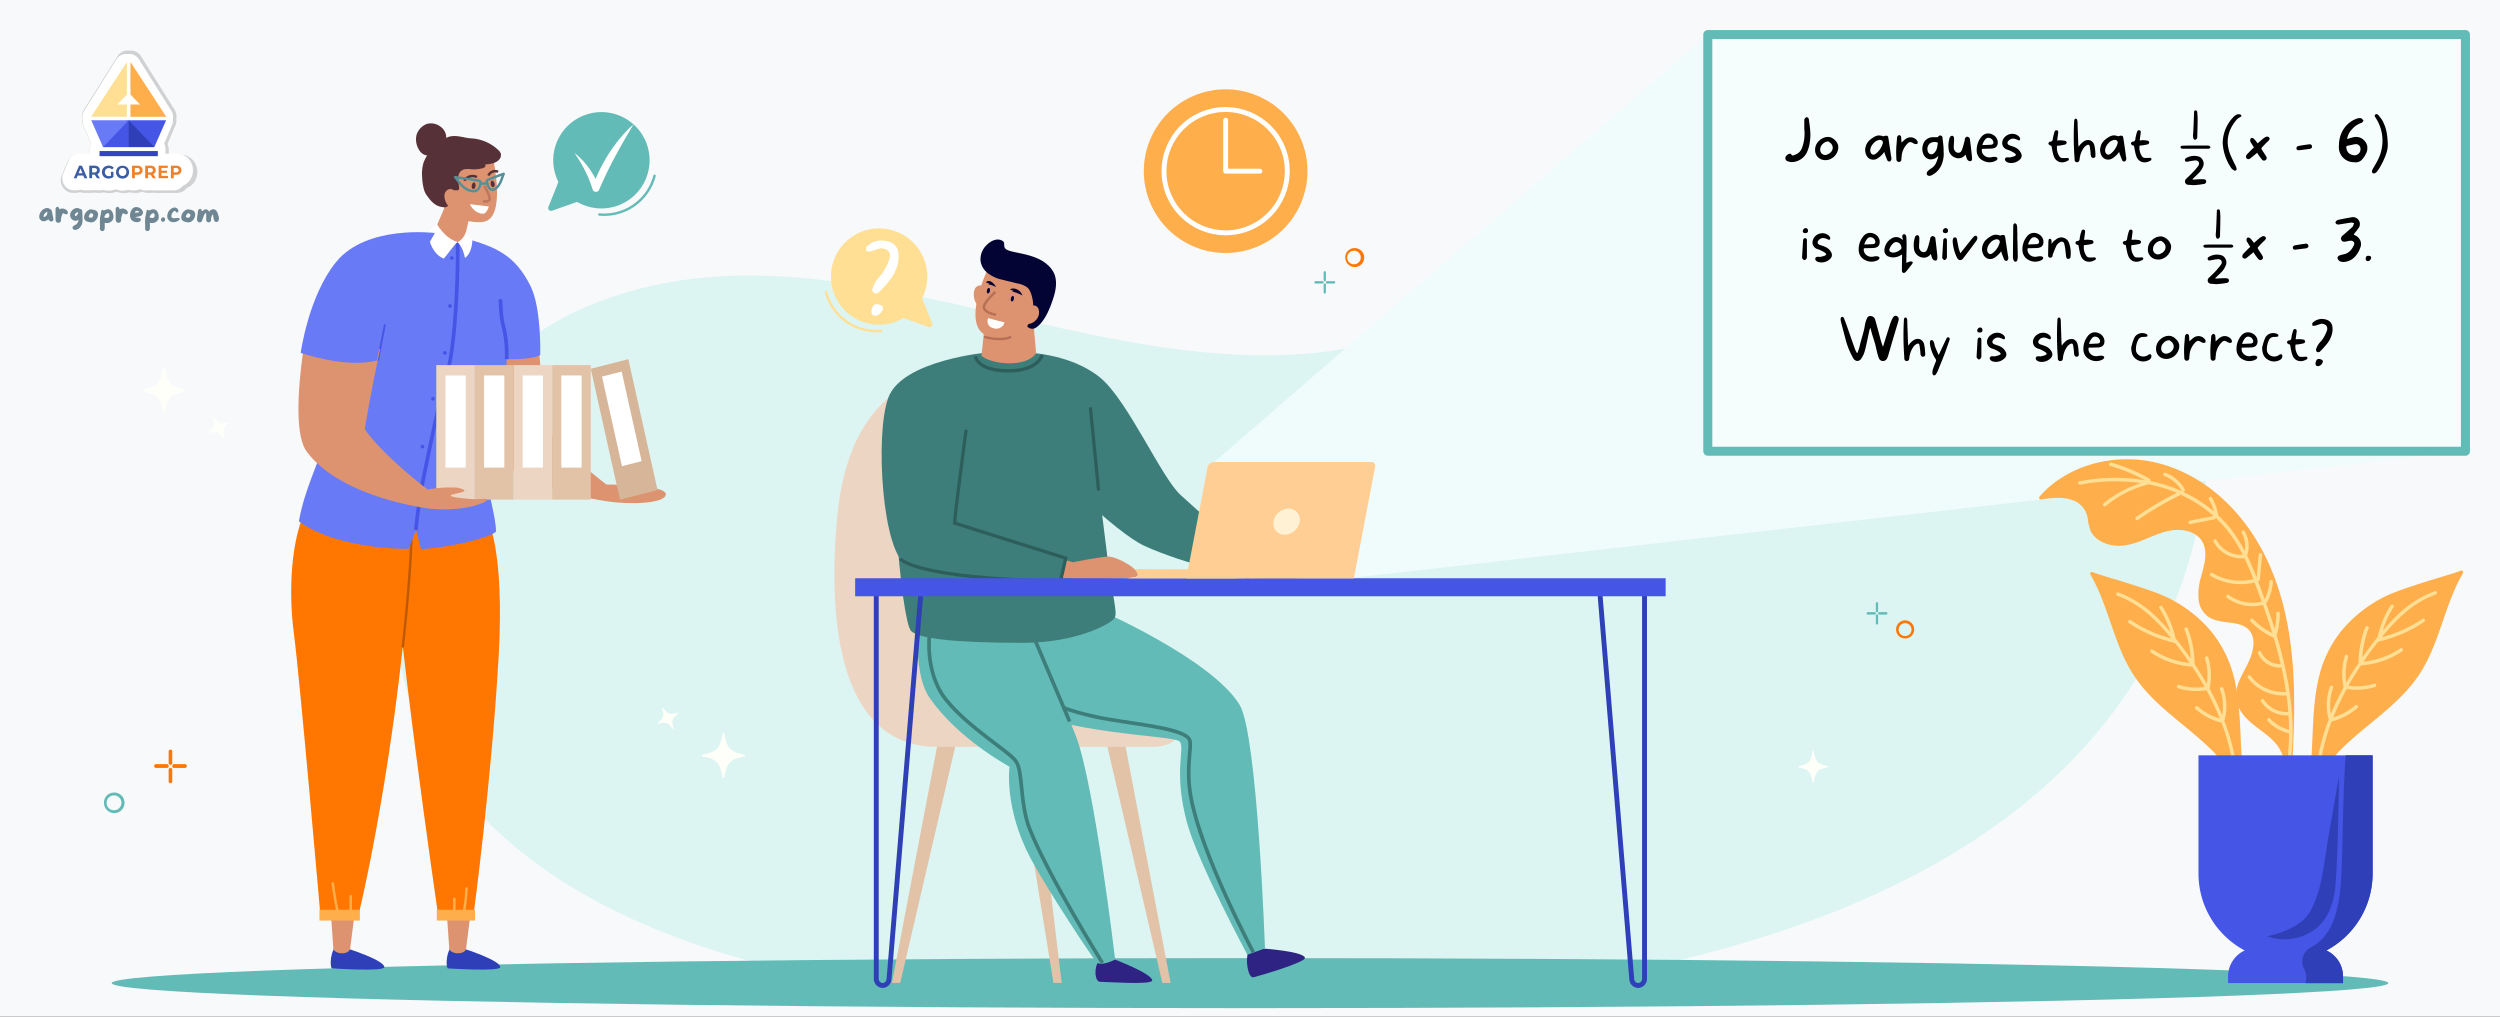 <svg xmlns="http://www.w3.org/2000/svg" viewBox="0 0 1106 450"><rect x="0" y="0" width="1106" height="450" fill="#808080" stroke="none"/><defs><style>.cls-1{fill:#f8f9fb;}.cls-2{fill:#6f8693;}.cls-3{fill:#cfd1d2;}.cls-4{fill:#fff;}.cls-5{fill:#3b5ca6;}.cls-6{fill:#ef812b;}.cls-21,.cls-7{fill:#4555e5;}.cls-10,.cls-11,.cls-12,.cls-7,.cls-9{fill-rule:evenodd;}.cls-8{fill:#3445c3;}.cls-19,.cls-9{fill:#ffae4c;}.cls-10,.cls-20{fill:#ffdf94;}.cls-11,.cls-29{fill:#697af6;}.cls-12,.cls-22{fill:#2f3fb7;}.cls-13{opacity:0.5;}.cls-14{fill:#bff1e9;}.cls-15{fill:#f0fcfb;}.cls-16{fill:#62bbb6;}.cls-17{fill:#fffffa;}.cls-18{fill:#f70;}.cls-23,.cls-24,.cls-27,.cls-28,.cls-30,.cls-31,.cls-33,.cls-34,.cls-39,.cls-41,.cls-42,.cls-44{fill:none;}.cls-23,.cls-24{stroke:#fff;}.cls-23,.cls-27,.cls-28,.cls-30,.cls-31,.cls-41{stroke-miterlimit:10;}.cls-23,.cls-24,.cls-44{stroke-width:2.17px;}.cls-24,.cls-25,.cls-33{stroke-linecap:round;}.cls-24,.cls-25,.cls-33,.cls-34,.cls-39,.cls-42,.cls-44{stroke-linejoin:round;}.cls-25{fill:#f6fdfd;stroke:#62bbb6;stroke-width:4px;}.cls-26{fill:#dd936f;}.cls-27{stroke:#bf5900;}.cls-27,.cls-28,.cls-31,.cls-33,.cls-34,.cls-42{stroke-width:1.09px;}.cls-28{stroke:#ffae4c;}.cls-30{stroke:#4555e5;}.cls-30,.cls-39{stroke-width:1.63px;}.cls-31{stroke:#563238;}.cls-32{fill:#563238;}.cls-33{stroke:#558f99;}.cls-34{stroke:#bc775c;}.cls-35{fill:#edd5c3;}.cls-36{fill:#e2c3a8;}.cls-37{fill:#d6b598;}.cls-38{fill:#2e2282;}.cls-39{stroke:#3d7d7a;}.cls-40{fill:#3d7d7a;}.cls-41{stroke:#2e5e5c;stroke-width:1.47px;}.cls-42{stroke:#b57055;}.cls-43{fill:#030334;}.cls-44{stroke:#2f3fb7;}.cls-45{fill:#ffce94;}.cls-46{fill:#fff2d4;}</style></defs><g id="Серый_фон"><rect class="cls-1" width="1106" height="449.75"/><path class="cls-2" d="M23.56,96.38c.18.82,0,1.33-.48,1.54a1.09,1.09,0,0,1-.53.06,1.14,1.14,0,0,1-.52-.23,2,2,0,0,1-.47-.51l-.14-.2a3.5,3.5,0,0,1-.38.26l-.33.17a3.54,3.54,0,0,1-.43.22,2.47,2.47,0,0,1-.36.11,2,2,0,0,1-1.87-.39,2,2,0,0,1-.68-1.8,3.89,3.89,0,0,1,1-2.28,3.53,3.53,0,0,1,2.1-1.26,1.91,1.91,0,0,1,1.09.1,4.74,4.74,0,0,1,1.09.65,1.59,1.59,0,0,1,.34.83q.11.45.27,1.35C23.41,95.61,23.5,96.07,23.56,96.38Zm-3.76-.47a1.61,1.61,0,0,0,.91-.87,2.22,2.22,0,0,0,.19-1.38,2.9,2.9,0,0,0-1.62,1.82.9.9,0,0,0,0,.25q0,.17.06.18A.53.53,0,0,0,19.8,95.91Z"/><path class="cls-2" d="M30,93.82a1.14,1.14,0,0,1,0,.42.7.7,0,0,1-.15.37.52.52,0,0,1-.32.17,1.29,1.29,0,0,1-.44,0,2.52,2.52,0,0,1-.76-.3.66.66,0,0,0-.46-.07.41.41,0,0,0-.27.31A13.94,13.94,0,0,0,27,96.6,1.44,1.44,0,0,0,27,97a3.2,3.2,0,0,1,0,.45,1.14,1.14,0,0,1-.36.78,1.13,1.13,0,0,1-.76.33,1.11,1.11,0,0,1-.79-.24,1.25,1.25,0,0,1-.45-.73,1.91,1.91,0,0,1-.07-.48c0-1.62,0-3.17,0-4.64a.88.88,0,0,1,.1-.47c.27-.33.48-.5.63-.52a.94.94,0,0,1,.71.39.88.88,0,0,1,.12.19l.11.29a1.73,1.73,0,0,1,.08.26,2.52,2.52,0,0,1,2.48-.05A2,2,0,0,1,30,93.82Z"/><path class="cls-2" d="M36.39,93.42c.11,2,.15,3.44.12,4.4a4.36,4.36,0,0,1-1.14,2.79,2.91,2.91,0,0,1-1.93,1.08,1.18,1.18,0,0,1-1.23-.51.79.79,0,0,1,0-.87,1.39,1.39,0,0,1,.84-.64,2.93,2.93,0,0,0,1.7-2.43.7.7,0,0,0-.16.06A2.09,2.09,0,0,1,32,97.14a2.5,2.5,0,0,1-.88-1.23,2.38,2.38,0,0,1,0-1.47,3.41,3.41,0,0,1,2.5-2.35,1.79,1.79,0,0,1,1.53.25,1,1,0,0,0,.37.15,1.38,1.38,0,0,1,.68.29A.92.92,0,0,1,36.39,93.42Zm-2.77,2.14a2.26,2.26,0,0,0,1-1.61,1.2,1.2,0,0,0-1,.31,1.05,1.05,0,0,0-.51.91.51.51,0,0,0,.2.37A.27.27,0,0,0,33.62,95.56Z"/><path class="cls-2" d="M41.59,92.87a2.07,2.07,0,0,1,1.39.79,2,2,0,0,1,.38,1.54,4,4,0,0,1-1.16,2.4,2.75,2.75,0,0,1-2,.8l-.51-.11-.6-.12a5.07,5.07,0,0,1-.5-.14,2,2,0,0,1-1.12-.87,2.17,2.17,0,0,1-.24-1.4,3.92,3.92,0,0,1,2-2.86,1.87,1.87,0,0,1,1.5-.2A7,7,0,0,0,41.59,92.87Zm-.38,2.51a.58.58,0,0,0-.23-.74,2.71,2.71,0,0,0-.57-.33.39.39,0,0,0-.33.06,2.23,2.23,0,0,0-.41.5l-.13.2q-.37.66-.24.93t.9.3a.92.92,0,0,0,.34,0,.77.77,0,0,0,.27-.16.89.89,0,0,0,.21-.28A3.39,3.39,0,0,0,41.21,95.38Z"/><path class="cls-2" d="M49.77,94a4.19,4.19,0,0,1,.39,2.42A2.5,2.5,0,0,1,49,98.16a3,3,0,0,1-2.19.48l-.13,0-.17,0-.18,0v2.06a3.45,3.45,0,0,1-.1.82,1,1,0,0,1-.42.55,1,1,0,0,1-1.26-.11,1.12,1.12,0,0,1-.34-.61.34.34,0,0,1,0-.09,14.44,14.44,0,0,0,0-2q0-.86,0-2a8.55,8.55,0,0,1,.28-2c0-.15.07-.31.1-.5s.06-.34.09-.49,0-.31.07-.5.07-.35.1-.5.18-.4.35-.44a.56.56,0,0,1,.55.21l.12.12.39-.16.46-.19a1.9,1.9,0,0,1,.39-.11,2.2,2.2,0,0,1,1.57.07A2.42,2.42,0,0,1,49.77,94ZM47,96.39a1.28,1.28,0,0,0,1.19-.31,1.75,1.75,0,0,0,.1-1.34c-.08-.38-.32-.51-.72-.4a1.85,1.85,0,0,0-1.13,1c-.23.41-.31.69-.24.82S46.54,96.37,47,96.39Z"/><path class="cls-2" d="M56.53,93.82a1.14,1.14,0,0,1,0,.42.63.63,0,0,1-.15.37.52.52,0,0,1-.31.17,1.38,1.38,0,0,1-.45,0,2.63,2.63,0,0,1-.76-.3.66.66,0,0,0-.46-.07.41.41,0,0,0-.27.31,12.55,12.55,0,0,0-.53,1.84,1.11,1.11,0,0,0,0,.44,3.2,3.2,0,0,1,0,.45,1.16,1.16,0,0,1-1.11,1.11,1.12,1.12,0,0,1-.8-.24,1.31,1.31,0,0,1-.45-.73,1.91,1.91,0,0,1-.07-.48c0-1.62,0-3.17,0-4.64a.78.78,0,0,1,.11-.47c.26-.33.47-.5.62-.52a.92.92,0,0,1,.71.39.62.62,0,0,1,.12.19,3,3,0,0,1,.11.29l.09.26a2.5,2.5,0,0,1,2.47-.05A2,2,0,0,1,56.53,93.82Z"/><path class="cls-2" d="M62.65,92.69a2,2,0,0,1,.5.82,1.62,1.62,0,0,1,.05.84,1.51,1.51,0,0,1-.39.75,1.9,1.9,0,0,1-.8.51,6.11,6.11,0,0,1-.68.18c-.25,0-.53.1-.86.14l-.76.13.69.19.6.09a6.46,6.46,0,0,1,.75.14.8.8,0,0,1,.57.53.74.74,0,0,1-.25.72,1.51,1.51,0,0,1-1,.52,3.87,3.87,0,0,1-1.58-.14,2.63,2.63,0,0,1-1.15-.68,2.72,2.72,0,0,1-.66-1.08A3.35,3.35,0,0,1,57.54,95a4.73,4.73,0,0,1,.7-2.21,2.55,2.55,0,0,1,1.12-1,2.37,2.37,0,0,1,1.45-.14A3.21,3.21,0,0,1,62.65,92.69Zm-1.14,1.25.14-.07a1.37,1.37,0,0,0-.62-.5.94.94,0,0,0-1.36.76Z"/><path class="cls-2" d="M69.8,94a4.19,4.19,0,0,1,.39,2.42A2.45,2.45,0,0,1,69,98.16a3,3,0,0,1-2.19.48l-.14,0-.16,0-.19,0v2.06a3.45,3.45,0,0,1-.1.82,1,1,0,0,1-.42.55,1.06,1.06,0,0,1-.65.17,1.11,1.11,0,0,1-.61-.28,1.19,1.19,0,0,1-.34-.61s0-.07,0-.09a16.44,16.44,0,0,0,0-2,17.84,17.84,0,0,1,0-2,8.55,8.55,0,0,1,.28-2c0-.15.07-.31.1-.5s.07-.34.09-.49,0-.31.08-.5.06-.35.09-.5.18-.4.36-.44a.55.55,0,0,1,.54.21l.12.12a3.63,3.63,0,0,0,.39-.16l.46-.19a2,2,0,0,1,.4-.11,2.17,2.17,0,0,1,1.56.07A2.37,2.37,0,0,1,69.8,94Zm-2.75,2.4a1.26,1.26,0,0,0,1.18-.31,1.7,1.7,0,0,0,.1-1.34c-.08-.38-.31-.51-.71-.4a1.83,1.83,0,0,0-1.13,1c-.24.41-.32.69-.25.82S66.58,96.37,67.05,96.39Z"/><path class="cls-2" d="M72.22,96.15a.83.83,0,0,1,.42.13.77.77,0,0,1,.3.32,1,1,0,0,1,.11.46,1,1,0,0,1-.26.73.87.87,0,0,1-.66.32.85.85,0,0,1-.65-.26.9.9,0,0,1-.27-.66,1,1,0,0,1,.31-.72A.93.93,0,0,1,72.22,96.15Z"/><path class="cls-2" d="M77.39,96.51h0l1.55-.07.21,0a1,1,0,0,1,.21.11.23.23,0,0,1,.1.13.58.58,0,0,1,0,.34.5.5,0,0,1-.16.27,3.83,3.83,0,0,1-3.25.94,2.39,2.39,0,0,1-1.42-.86A2.5,2.5,0,0,1,74,95.82a4.18,4.18,0,0,1,.62-2.31A3.76,3.76,0,0,1,76.39,92a1.83,1.83,0,0,1,1.78.07,1.69,1.69,0,0,1,.63.74,1,1,0,0,1,0,.87.6.6,0,0,1-.13.22.35.35,0,0,1-.15.07l-.12,0a.33.33,0,0,1-.48-.15,4.24,4.24,0,0,0-.34-.39.4.4,0,0,0-.31-.11.81.81,0,0,0-.43.21,2.62,2.62,0,0,0-1,2.13.85.85,0,0,0,.19.58.86.86,0,0,0,.56.28h.74Z"/><path class="cls-2" d="M84.57,92.87a2.07,2.07,0,0,1,1.39.79,2,2,0,0,1,.38,1.54,4,4,0,0,1-1.16,2.4,2.77,2.77,0,0,1-2,.8l-.51-.11-.61-.12-.5-.14a2,2,0,0,1-1.35-2.27,3.91,3.91,0,0,1,2-2.86,1.9,1.9,0,0,1,1.51-.2A7,7,0,0,0,84.57,92.87Zm-.38,2.51a.58.58,0,0,0-.23-.74,2.71,2.71,0,0,0-.57-.33.38.38,0,0,0-.33.06,2,2,0,0,0-.41.5,2.12,2.12,0,0,0-.13.2c-.26.44-.33.75-.24.93s.4.28.9.3a.92.92,0,0,0,.34,0,.66.66,0,0,0,.26-.16.78.78,0,0,0,.22-.28C84.06,95.71,84.12,95.56,84.19,95.38Z"/><path class="cls-2" d="M96.8,96.1a4.65,4.65,0,0,1,0,1.05,1.87,1.87,0,0,1-.15.49,1,1,0,0,1-.3.36,1,1,0,0,1-.39.18,1.15,1.15,0,0,1-.72-.1,1,1,0,0,1-.46-.5c0-.14-.1-.3-.15-.46a4,4,0,0,1-.1-.42c0-.11-.06-.28-.11-.5s-.07-.38-.08-.46,0-.32-.09-.85l-.12,0a3.3,3.3,0,0,0-.74,1.69,2,2,0,0,1,0,.23c0,.1,0,.19,0,.28a1.64,1.64,0,0,1,0,.23,1.25,1.25,0,0,1-.37.78,1,1,0,0,1-.75.27,1,1,0,0,1-.73-.33,1.22,1.22,0,0,1-.31-.82c0-.18,0-.42,0-.75s0-.56,0-.71,0-.58-.06-1.52l-.1,0-.1,0-.11.12a.69.69,0,0,1-.11.13l-.11.13-.11.14-.1.13-.07.14c-.09.21-.35.87-.76,2,0,0,0,.14-.09.28s-.08.23-.11.3a1.09,1.09,0,0,1-1.13.77,1.13,1.13,0,0,1-.63-.23,1.21,1.21,0,0,1-.4-.6,1.82,1.82,0,0,1-.11-.6c.14-1.21.31-2.44.49-3.68a.84.84,0,0,1,.26-.56,1,1,0,0,1,.7-.31c.18,0,.38.19.59.51a.52.52,0,0,1,.06.15.83.83,0,0,1,0,.15l0,.17,0,.16c.33-.23.59-.41.8-.54a4.3,4.3,0,0,1,.61-.3,1.26,1.26,0,0,1,.51-.11,1,1,0,0,1,.44.13,2.16,2.16,0,0,1,.47.34c.15.14.33.34.55.59,0,0,.06-.09.1-.15a1.4,1.4,0,0,1,.12-.18.69.69,0,0,1,.11-.13,1.91,1.91,0,0,1,1.57-.61,1.93,1.93,0,0,1,1.41,1,3.57,3.57,0,0,1,.41.88,5.2,5.2,0,0,1,.21.82C96.71,95.33,96.75,95.65,96.8,96.1Z"/><path class="cls-3" d="M86.16,71.9A7.42,7.42,0,0,0,83,69.14a8.1,8.1,0,0,0-3.49-.75H77.11a5.55,5.55,0,0,0-.72,0,5.68,5.68,0,0,0-.72,0h-1V66.33a5.74,5.74,0,0,0-.6-2.56l3.59-8.45A5.76,5.76,0,0,0,78,52.55a5.75,5.75,0,0,0-.77-4L62.38,24.87a5.26,5.26,0,0,0-5.21-2.46A5.26,5.26,0,0,0,52,24.87L37.1,48.51a5.65,5.65,0,0,0-.78,4,5.76,5.76,0,0,0,.42,2.77l3.59,8.45a5.74,5.74,0,0,0-.6,2.56v2.06H39.4a5.1,5.1,0,0,0-1.7.29A5,5,0,0,0,36,68.39H34.73a5.35,5.35,0,0,0-4.88,3.28l-2.5,5.83a5.71,5.71,0,0,0,.4,5.28,5.28,5.28,0,0,0,4.48,2.53h1.33a5.22,5.22,0,0,0,1.8-.33,5.18,5.18,0,0,0,1.8.33h1.36l.44,0,.44,0h1.3a5.31,5.31,0,0,0,1.14-.13,5.46,5.46,0,0,0,1.14.13h1.4a5.21,5.21,0,0,0,1.53-.24,8.7,8.7,0,0,0,2.4.34A9,9,0,0,0,51.08,85c.17,0,.34-.12.51-.18a8.57,8.57,0,0,0,5.82.21,5.06,5.06,0,0,0,1.74.31h1.3a5.26,5.26,0,0,0,2.4-.59,5.22,5.22,0,0,0,2.39.59h1.3a5.38,5.38,0,0,0,1.14-.13,5.38,5.38,0,0,0,1.14.13h1.39c.2,0,.4,0,.6,0s.41,0,.62,0h4.35a4.89,4.89,0,0,0,.66,0,4.91,4.91,0,0,0,.67,0h1.3a5.28,5.28,0,0,0,4.25-2.19L83,83a7.26,7.26,0,0,0,3.15-2.78,8,8,0,0,0,0-8.28"/><path class="cls-4" d="M84.27,71.34a7.11,7.11,0,0,0-3-2.65A7.78,7.78,0,0,0,77.93,68H75.61a5.09,5.09,0,0,0-.69,0,5.34,5.34,0,0,0-.69,0h-1V66a5.32,5.32,0,0,0-.59-2.46l3.44-8.1a5.4,5.4,0,0,0,.41-2.65,5.46,5.46,0,0,0-.74-3.86L61.5,26.29a5.06,5.06,0,0,0-5-2.36,5,5,0,0,0-5,2.36L37.28,48.94a5.47,5.47,0,0,0-.75,3.86,5.52,5.52,0,0,0,.41,2.65l3.44,8.1A5.44,5.44,0,0,0,39.8,66v2h-.31a4.9,4.9,0,0,0-1.63.28A4.88,4.88,0,0,0,36.24,68H35a5.11,5.11,0,0,0-4.67,3.15L28,76.7a5.46,5.46,0,0,0,.38,5.06,5.05,5.05,0,0,0,4.29,2.42h1.27a5,5,0,0,0,1.73-.31,5,5,0,0,0,1.72.31h1.31l.41,0,.43,0h1.24a4.94,4.94,0,0,0,1.1-.12,4.92,4.92,0,0,0,1.09.12h1.33A4.87,4.87,0,0,0,45.73,84a8.23,8.23,0,0,0,2.29.32,8.83,8.83,0,0,0,2.65-.41l.5-.18a8.06,8.06,0,0,0,3.06.59,8.38,8.38,0,0,0,2.51-.38,5.09,5.09,0,0,0,1.67.29h1.24a4.89,4.89,0,0,0,2.29-.57,5,5,0,0,0,2.3.57h1.24a5,5,0,0,0,1.1-.12,4.83,4.83,0,0,0,1.08.12H69a5.65,5.65,0,0,0,.58,0,5.65,5.65,0,0,0,.59,0h4.16c.22,0,.43,0,.64,0s.42,0,.64,0h1.24a5.05,5.05,0,0,0,4.07-2.1,3.49,3.49,0,0,0,.34-.15,7,7,0,0,0,3-2.66,7.49,7.49,0,0,0,1.1-4,7.4,7.4,0,0,0-1.11-4"/><path class="cls-5" d="M55.09,77.64a1.61,1.61,0,0,0,.6-.64,2.05,2.05,0,0,0,0-1.85,1.52,1.52,0,0,0-.6-.63,1.56,1.56,0,0,0-.86-.23,1.58,1.58,0,0,0-.86.23,1.52,1.52,0,0,0-.6.63,2.05,2.05,0,0,0,0,1.85,1.61,1.61,0,0,0,.6.64,1.67,1.67,0,0,0,.86.22,1.64,1.64,0,0,0,.86-.22m-2.37,1a2.74,2.74,0,0,1-1-1,3,3,0,0,1-.38-1.48,2.91,2.91,0,0,1,.38-1.48,2.69,2.69,0,0,1,1-1,3.27,3.27,0,0,1,3,0,2.83,2.83,0,0,1,1,1,2.91,2.91,0,0,1,.38,1.48,3,3,0,0,1-.38,1.48,2.88,2.88,0,0,1-1,1,3.27,3.27,0,0,1-3,0M49.05,76h1.14v2.26a3.14,3.14,0,0,1-1,.53A3.9,3.9,0,0,1,48,79a3,3,0,0,1-1.51-.37,2.8,2.8,0,0,1-1-1,3.09,3.09,0,0,1,0-3,2.76,2.76,0,0,1,1.06-1,3.35,3.35,0,0,1,2.8-.12,2.47,2.47,0,0,1,1,.71l-.8.77a1.9,1.9,0,0,0-2.3-.41,1.51,1.51,0,0,0-.62.63,1.9,1.9,0,0,0-.23.94,1.87,1.87,0,0,0,.23.92,1.63,1.63,0,0,0,.61.64,1.83,1.83,0,0,0,.91.22,1.93,1.93,0,0,0,1-.24Zm-6.45-1.4a1.25,1.25,0,0,0-.85-.25h-1v1.94h1A1.25,1.25,0,0,0,42.6,76a1,1,0,0,0,0-1.44m.32,4.28-1-1.56H40.74v1.56H39.49V73.28h2.33a3,3,0,0,1,1.24.25,1.92,1.92,0,0,1,.81.7,2,2,0,0,1,.28,1.08,2,2,0,0,1-.28,1.07,1.92,1.92,0,0,1-.82.69l1.2,1.8Zm-6.45-2.18-.85-2.14-.85,2.14Zm.39,1H34.37l-.48,1.2H32.62L35,73.28h1.23l2.41,5.59H37.34Z"/><path class="cls-6" d="M78.72,76a.88.88,0,0,0,.29-.71.92.92,0,0,0-.29-.72,1.28,1.28,0,0,0-.86-.25h-1v1.93h1a1.28,1.28,0,0,0,.86-.25m.45-2.49a1.92,1.92,0,0,1,.81.7,2,2,0,0,1,.29,1.08A2,2,0,0,1,80,76.38a1.79,1.79,0,0,1-.81.7,2.8,2.8,0,0,1-1.24.25H76.85v1.54H75.61V73.28h2.32a3,3,0,0,1,1.24.25m-4.84,4.3v1H70.17V73.28h4.06v1H71.4v1.21h2.5v1H71.4v1.29Zm-7-3.24a1.27,1.27,0,0,0-.85-.25h-1v1.94h1a1.27,1.27,0,0,0,.85-.25,1,1,0,0,0,0-1.44m.31,4.28-1-1.56H65.48v1.56H64.24V73.28h2.33a3,3,0,0,1,1.24.25,1.92,1.92,0,0,1,.81.7,2,2,0,0,1,.28,1.08,2,2,0,0,1-.29,1.07,1.81,1.81,0,0,1-.82.69L69,78.87ZM61.52,76a.88.88,0,0,0,.29-.71.92.92,0,0,0-.29-.72,1.27,1.27,0,0,0-.85-.25h-1v1.93h1a1.27,1.27,0,0,0,.85-.25M62,73.53a1.92,1.92,0,0,1,.81.7,2.09,2.09,0,0,1,.28,1.08,2.05,2.05,0,0,1-.28,1.07,1.79,1.79,0,0,1-.81.7,2.86,2.86,0,0,1-1.24.25H59.65v1.54H58.41V73.28h2.33a3,3,0,0,1,1.24.25"/><path class="cls-7" d="M45.6,65.08H56.93c2.44-1.4,9.76-.7,11.33,0l5.23-11.86H56.93C53.09,53.22,44.55,62.46,45.6,65.08Z"/><rect class="cls-8" x="44.03" y="66.82" width="25.8" height="2.27"/><polygon class="cls-9" points="73.56 51.66 57.71 51.66 57.71 46.25 61.98 46.25 57.71 41.83 57.71 27.41 73.56 51.66"/><polygon class="cls-10" points="56.15 41.83 51.87 46.25 56.15 46.25 56.15 51.66 40.3 51.66 56.15 27.41 56.15 41.83"/><polygon class="cls-11" points="45.6 65.08 56.93 53.22 40.37 53.22 45.6 65.08"/><polygon class="cls-12" points="56.93 53.22 56.93 65.08 68.26 65.08 56.93 53.22"/></g><g id="Слой_1" data-name="Слой 1"><g class="cls-13"><path class="cls-14" d="M978.11,186.59c2.68-73.17-62.2-155.83-146.44-163.78-1.47-.14-3-.27-4.48-.39-120.83-9.51-134.93,122.72-245,133.65S361.65,91.29,258,136.31C143.48,186.08,98.22,420.14,443.58,442.82,719.89,461,970.12,404.89,978.11,186.59Z"/></g><path class="cls-15" d="M537.22,204.36,755.53,15.29h335.18V199.62L597.35,255.73"/><ellipse class="cls-16" cx="553" cy="434.93" rx="503.59" ry="11.07"/><path class="cls-17" d="M329.23,333.8c-6.16-1.14-7.65-2.7-8.75-9.11a.42.42,0,0,0-.84,0c-1.1,6.41-2.59,8-8.75,9.11a.45.45,0,0,0,0,.88c6.16,1.14,7.65,2.7,8.75,9.11a.42.42,0,0,0,.84,0c1.1-6.41,2.59-8,8.75-9.11A.45.45,0,0,0,329.23,333.8Z"/><path class="cls-17" d="M299.71,315.37c-3.21.94-4.31.55-6.43-2.23a.22.22,0,0,0-.4.2c1.08,3.31.75,4.41-1.9,6.44a.24.24,0,0,0,.22.41c3.22-.93,4.31-.55,6.43,2.23a.22.22,0,0,0,.4-.2c-1.07-3.31-.75-4.41,1.9-6.43A.24.24,0,0,0,299.71,315.37Z"/><path class="cls-18" d="M599.15,109.76a4.19,4.19,0,1,1-4,4.19A4.08,4.08,0,0,1,599.15,109.76Zm0,1.17a3,3,0,1,0,2.85,3A2.94,2.94,0,0,0,599.15,110.93Z"/><path class="cls-16" d="M586.58,124.91a.52.52,0,0,0,.51.54h3.08a.54.54,0,0,0,0-1.08h-3.08A.52.52,0,0,0,586.58,124.91Z"/><path class="cls-16" d="M585.57,126v3.26a.51.51,0,1,0,1,0V126a.51.51,0,1,0-1,0Z"/><path class="cls-16" d="M585.57,120.57v3.27a.51.51,0,1,0,1,0v-3.27a.51.51,0,1,0-1,0Z"/><path class="cls-16" d="M581.47,124.91a.52.52,0,0,0,.5.54h3.09a.54.54,0,0,0,0-1.08H582A.52.52,0,0,0,581.47,124.91Z"/><path class="cls-19" d="M992.52,350.73v-.86c-.16-2.95-.33-5.9-.34-8.85-1.35-13.5-.53-27.26-3.68-40.55A51.48,51.48,0,0,0,978,279.08,58.57,58.57,0,0,0,959.4,264.6c-8.59-4.33-31.58-10.38-33.65-11.52a.77.77,0,0,0-1,1c8.32,14.24,10.3,31.35,19.54,45.13s23.83,22,35.15,33.61C983.48,337.07,991.8,349.37,992.52,350.73Z"/><path class="cls-20" d="M984,318.75a.77.77,0,0,0,.23-.36,24.18,24.18,0,0,0-.63-13.89c-.33-.93-1.82-.53-1.49.41a22.58,22.58,0,0,1,1,11.49,118.35,118.35,0,0,0-5.61-11.76l0-.08a27.31,27.31,0,0,0-.54-13.7.77.77,0,0,0-1.48.41,25.53,25.53,0,0,1,.82,11.29q-2.6-4.55-5.51-8.9a.74.74,0,0,0,.1-.38,44,44,0,0,0-3-15.2c-.35-.91-1.84-.52-1.48.41a42.85,42.85,0,0,1,2.79,12.88c-1-1.43-2-2.85-3.06-4.25-1.19-1.6-2.41-3.17-3.65-4.73a43.77,43.77,0,0,0-5.8-14c-.53-.84-1.86-.07-1.33.77a42.34,42.34,0,0,1,4.78,10.36c-1.94-2.28-4-4.48-6.11-6.55a47.47,47.47,0,0,0-16.91-10.88c-.93-.33-1.34,1.16-.41,1.48,9.81,3.45,17.4,10.91,23.88,18.89a59.38,59.38,0,0,1-18-8.13c-.83-.56-1.6.78-.78,1.33a60.3,60.3,0,0,0,19.66,8.6.72.72,0,0,0,.74.17l1.76,2.28q2.43,3.21,4.72,6.56a35.08,35.08,0,0,1-16.3-5.87c-.83-.56-1.6.78-.78,1.33a36.44,36.44,0,0,0,18.2,6.18q2.94,4.41,5.55,9A25.8,25.8,0,0,1,964,303c-1-.29-1.35,1.19-.41,1.49a27.41,27.41,0,0,0,12.53.86h0a115.6,115.6,0,0,1,5.93,12.53,25.37,25.37,0,0,1-9.66-5.28c-.74-.66-1.83.43-1.09,1.09a27,27,0,0,0,11.34,6h.12A93.33,93.33,0,0,1,988,339.9c.13,1,1.62.56,1.48-.41A93.39,93.39,0,0,0,984,318.75Z"/><path class="cls-19" d="M1006.15,328.18c5.6,6,5.77,14.39,4.81,22.07-.21,1.71-.49,3.41-.79,5.11l3-.05c.9-17.53,2.25-35.08,1.61-52.65-.6-16.53-3-33.21-9.11-48.67-5.37-13.65-13.66-26.2-25-35.62-10.67-8.88-23.84-14.72-37.82-15.17-13.32-.43-27,3.81-37,12.86a44.65,44.65,0,0,0-3.53,3.62.77.77,0,0,0,.75,1.28c4.41-.63,9.13-1.31,13.45.2a10.19,10.19,0,0,1,7.08,8,21.9,21.9,0,0,0,1.3,5.72,10,10,0,0,0,2.78,3.46,15.35,15.35,0,0,0,8.67,3.08c8.22.52,15.17-4.86,22.93-6.54,6.61-1.43,15,.42,16.21,8.21.6,4-.67,8.14-1.72,12a26.62,26.62,0,0,0-1.1,10.18,10.38,10.38,0,0,0,4.76,7.87c2.8,1.68,6.17,1.91,9.33,2.34s6.7,1.08,8.68,3.84c2.1,2.94,1.67,6.88.67,10.14-2.27,7.35-9.15,14.13-6.17,22.35C992.76,319.42,1000.91,322.59,1006.15,328.18Z"/><path class="cls-20" d="M1014,315.83a.76.76,0,0,0,0-.47.44.44,0,0,0-.09-.18q-.43-5.88-1.39-11.7a182.89,182.89,0,0,0-5.32-22.38h0a34.92,34.92,0,0,0,1.39-9.75.77.77,0,0,0-1.54,0,33.2,33.2,0,0,1-.73,6.9q-1.82-5.83-3.88-11.59a.63.63,0,0,0,.59-.37,22.44,22.44,0,0,0,2.5-8.91c.06-1-1.48-1-1.55,0a20.24,20.24,0,0,1-2.1,7.73c-.95-2.66-1.91-5.34-2.93-8a.83.83,0,0,0,.83-.74q.48-5.48,1-10.94c.09-1-1.45-1-1.54,0l-.9,10c-1.29-3.29-2.67-6.56-4.23-9.72a.6.6,0,0,0,.06-.11A12.8,12.8,0,0,0,993.05,235a.77.77,0,0,0-1.33.77,11.3,11.3,0,0,1,1.33,7.95,65.63,65.63,0,0,0-6-9.53,52.57,52.57,0,0,0-5.72-6.21.85.85,0,0,0,0-.16,21.81,21.81,0,0,0-2.81-7.68.77.77,0,0,0-1.33.77,20.64,20.64,0,0,1,2.24,5.36,60.49,60.49,0,0,0-13.67-8.7.78.78,0,0,0,.76-1.14,16.48,16.48,0,0,0-8.54-7.3.78.78,0,0,0-.94.54.79.79,0,0,0,.53.95,14.77,14.77,0,0,1,7.62,6.59.55.55,0,0,0,.12.14c-1.41-.64-2.85-1.25-4.3-1.78a65.31,65.31,0,0,0-9.65-2.72.73.73,0,0,0-.26-1A75.45,75.45,0,0,0,934,204.67a.77.77,0,0,0-.41,1.49,73.06,73.06,0,0,1,15.32,6.29,80.94,80.94,0,0,0-24.32-.29c-1.55.21-3.09.46-4.63.74-1,.18-.56,1.66.41,1.49a82.15,82.15,0,0,1,26.73-.67,49.66,49.66,0,0,0-16.52,9c-.76.63.34,1.71,1.09,1.09a47.82,47.82,0,0,1,18.4-9.39.71.71,0,0,0,.31-.17,66.6,66.6,0,0,1,6.66,1.62,59.19,59.19,0,0,1,5.93,2.17,143.34,143.34,0,0,0-17.94,10.65c-.81.57,0,1.9.78,1.33A143.92,143.92,0,0,1,964.65,219a.53.53,0,0,0,.14-.11,58.08,58.08,0,0,1,14.48,9.37l-10.52,2.09c-1,.19-.56,1.67.41,1.48l10.56-2.09a.63.63,0,0,0,.54-.57c1.19,1.11,2.35,2.27,3.43,3.49a60,60,0,0,1,8.48,12.81,12.57,12.57,0,0,1-11.56-6.53c-.47-.88-1.8-.1-1.33.78A14.09,14.09,0,0,0,992.5,247a.75.75,0,0,0,.38-.13c1.48,3,2.79,6.18,4,9.34a24.41,24.41,0,0,1-18.11-2.69.77.77,0,0,0-.77,1.33,26.09,26.09,0,0,0,19.41,2.83l0,0q1.13,2.92,2.19,5.84c.33.9.65,1.8,1,2.7a18,18,0,0,1-14.58-3c-.81-.58-1.58.76-.78,1.34a19.52,19.52,0,0,0,15.89,3.08c1.47,4.13,2.86,8.29,4.14,12.48a31.83,31.83,0,0,1-8.51-6.24c-.69-.71-1.78.38-1.09,1.09a33,33,0,0,0,9.7,6.94.75.75,0,0,0,.46.06c1.16,3.92,2.22,7.88,3.15,11.86a.66.66,0,0,0-.15,0,9.25,9.25,0,0,1-8.53-5.45.78.78,0,0,0-1.05-.28.8.8,0,0,0-.28,1.06,10.75,10.75,0,0,0,9.86,6.21.69.69,0,0,0,.46-.18c.3,1.32.58,2.63.85,4q.68,3.43,1.18,6.89a18,18,0,0,1-15.56-7c-.58-.79-1.92,0-1.33.78a19.59,19.59,0,0,0,17.12,7.78c.34,2.43.61,4.88.8,7.33a11.91,11.91,0,0,1-10.74-5.37c-.53-.83-1.87-.06-1.33.78a13.49,13.49,0,0,0,12.17,6.1c.14,2.11.2,4.23.22,6.36a17.09,17.09,0,0,1-8.36-4.94c-.68-.73-1.76.36-1.09,1.09a18.48,18.48,0,0,0,9.46,5.43,95.72,95.72,0,0,1-.68,11.22c-.2,1.6-.45,3.18-.73,4.77-.17,1,1.31,1.38,1.49.4A101.68,101.68,0,0,0,1014,315.83Z"/><path class="cls-19" d="M1021.81,350.12v-.86c.16-2.95.33-5.9.34-8.84,1.35-13.51.53-27.27,3.68-40.56a51.36,51.36,0,0,1,10.52-21.39A58.64,58.64,0,0,1,1054.92,264c8.6-4.33,31.58-10.38,33.66-11.52a.78.78,0,0,1,1.05,1.06c-8.33,14.23-10.3,31.34-19.54,45.12s-23.83,22-35.15,33.61C1030.84,336.46,1022.53,348.77,1021.81,350.12Z"/><path class="cls-20" d="M1030.31,318.14a.7.7,0,0,1-.23-.36,24.18,24.18,0,0,1,.63-13.89c.33-.93,1.81-.53,1.48.41a22.81,22.81,0,0,0-1,11.49,118.43,118.43,0,0,1,5.62-11.76s0,0,0-.08a27.31,27.31,0,0,1,.53-13.7c.29-.95,1.78-.54,1.49.41A25.69,25.69,0,0,0,1038,302c1.73-3,3.58-6,5.52-8.89a.71.71,0,0,1-.1-.39,43.72,43.72,0,0,1,3-15.2c.35-.91,1.84-.51,1.48.41a43.17,43.17,0,0,0-2.8,12.89q1.5-2.16,3.07-4.26c1.18-1.59,2.41-3.17,3.65-4.73a43.54,43.54,0,0,1,5.8-14c.53-.84,1.86-.07,1.33.77a42.69,42.69,0,0,0-4.78,10.36,88,88,0,0,1,6.11-6.55,47.57,47.57,0,0,1,16.9-10.88c.94-.33,1.35,1.16.41,1.49-9.81,3.44-17.4,10.9-23.87,18.88a59.14,59.14,0,0,0,18-8.13c.83-.56,1.6.78.78,1.33a60.4,60.4,0,0,1-19.66,8.6.72.72,0,0,1-.74.17c-.6.76-1.18,1.52-1.76,2.28-1.63,2.14-3.2,4.34-4.72,6.56a35.08,35.08,0,0,0,16.3-5.87c.82-.56,1.6.78.78,1.33a36.55,36.55,0,0,1-18.2,6.19c-2,2.94-3.82,5.94-5.55,9a25.65,25.65,0,0,0,11.38-.91c1-.29,1.35,1.19.41,1.49a27.44,27.44,0,0,1-12.54.86h0a116.5,116.5,0,0,0-5.93,12.53,25.24,25.24,0,0,0,9.66-5.28c.74-.66,1.83.43,1.09,1.09a27.09,27.09,0,0,1-11.34,6h-.12a92.67,92.67,0,0,0-5.22,20.19c-.13,1-1.62.56-1.49-.41A94,94,0,0,1,1030.31,318.14Z"/><path class="cls-21" d="M1049.64,334.15v52.31a38.54,38.54,0,0,1-20.45,34,12.69,12.69,0,0,1,7.36,11.51v2.93H985.7V432a12.67,12.67,0,0,1,7.36-11.51,38.52,38.52,0,0,1-20.45-34V334.15Z"/><path class="cls-22" d="M1028.36,381.41c-1.15,7.46-2.55,14.82-6.2,21.58-2.06,3.8-5.76,6.36-9.67,8.11a39,39,0,0,1-9.63,3.1l1.1.35a22.93,22.93,0,0,0,19-2.6c6.13-3.95,8.84-10.51,9.93-17.54,1.36-8.78,1.89-50.88,1.89-50.88s-3.57,20.05-5.22,30.07C1029.14,376.2,1028.76,378.81,1028.36,381.41Z"/><path class="cls-22" d="M1037.73,334.15c-.64,8.83-.94,17.68-1.16,26.54-.2,8.33-.32,16.67-.7,25-.28,6.1-.75,12.29-2.42,18.18-1.54,5.43-4.25,10.7-9,14a20,20,0,0,1-1.93,1.15,7.05,7.05,0,0,0-3.19,9.61,7.94,7.94,0,0,1,.58,6.34h16.65V432a12.69,12.69,0,0,0-7.36-11.51,38.54,38.54,0,0,0,20.45-34V334.15Z"/><circle class="cls-19" cx="542.23" cy="75.73" r="36.2" transform="translate(263.77 547.11) rotate(-67.38)"/><circle class="cls-23" cx="542.23" cy="75.73" r="27.28" transform="translate(11.86 211.59) rotate(-22.32)"/><path class="cls-24" d="M542.23,53.18V75.73l15.13,0"/><rect class="cls-25" x="755.53" y="15.29" width="335.18" height="184.33"/><path d="M797.16,65.56A18.29,18.29,0,0,0,798.22,57V53.42a1.59,1.59,0,0,1,.15-.88c.36-.45.69-.69,1-.7a.8.8,0,0,1,.51.27,1,1,0,0,1,.32.51c.18,1.27.31,2.23.4,2.87s.17,1.55.26,2.72a19.89,19.89,0,0,1,0,2.94q-.09,1.18-.36,2.7a14.37,14.37,0,0,1-.83,2.84,7.63,7.63,0,0,1-6.58,5,5,5,0,0,1-2.44-.45,1.25,1.25,0,0,1-.71-.75,1.59,1.59,0,0,1,0-1.09,2.19,2.19,0,0,1,.92-1,1.65,1.65,0,0,1,1.2-.38c.18,0,.29.1.32.15a1,1,0,0,0,.27.39,1.26,1.26,0,0,0,.28.19.73.73,0,0,0,.34,0,1.08,1.08,0,0,0,.33-.06l.35-.15.32-.14A4.87,4.87,0,0,0,797.16,65.56Z"/><path d="M813.22,64.53a5,5,0,0,1-.33,2.52,6,6,0,0,1-1.42,2.16,5.86,5.86,0,0,1-2.19,1.35,4.84,4.84,0,0,1-2.52.22A4.47,4.47,0,0,1,804,69.26a4.52,4.52,0,0,1-1-3,5.35,5.35,0,0,1,1.8-4A5.69,5.69,0,0,1,809,60.58a4.41,4.41,0,0,1,2.68,1.33A4.46,4.46,0,0,1,813.22,64.53Zm-4.83,3.79a3.7,3.7,0,0,0,2-1.54,2.64,2.64,0,0,0,.34-2,2.82,2.82,0,0,0-1.13-1.67,1.39,1.39,0,0,1-.26-.2l-.29-.24a.43.43,0,0,0-.25-.09,3.44,3.44,0,0,0-2.46,1.16,3.33,3.33,0,0,0-1.08,2.46,2.23,2.23,0,0,0,3.16,2.16Z"/><path d="M836.58,68.92c0,.09.06.26.11.52a3.36,3.36,0,0,1,.07.5c0,.08,0,.24,0,.49a1.17,1.17,0,0,1-.13.4,1.92,1.92,0,0,1-.25.38.71.71,0,0,1-.33.23.87.87,0,0,1-.58-.08A.78.78,0,0,1,835,71c-.17-.35-.58-1.39-1.23-3.11,0,0,0-.24-.16-.66l-.42.53c-.19.24-.35.43-.48.58a3.77,3.77,0,0,1-.4.4,9.55,9.55,0,0,1-1.84,1.43,3.36,3.36,0,0,1-4.92-1.83,5,5,0,0,1-.23-3.25,5.85,5.85,0,0,1,1.71-3,11.16,11.16,0,0,1,1.76-1.3,5,5,0,0,1,2.16-.86,5.37,5.37,0,0,1,2.19.38,4.17,4.17,0,0,0,.5-.13,4.17,4.17,0,0,1,.58-.13,1.12,1.12,0,0,1,.45,0,.84.84,0,0,1,.39.15.79.79,0,0,1,.25.4,2.74,2.74,0,0,1,.1.39c0,.08,0,.24.09.49.13,1,.33,2.33.6,4.13S836.52,68.54,836.58,68.92Zm-3.71-5.27a1.35,1.35,0,0,0-.15-1.35,1.53,1.53,0,0,0-1.36-.39,4.3,4.3,0,0,0-2.65,1.64,4.72,4.72,0,0,0-1.32,3c0,.25.07.46.1.62a1.84,1.84,0,0,0,.24.57,1.22,1.22,0,0,0,.51.52,1.35,1.35,0,0,0,.44.15,1.26,1.26,0,0,0,.39,0,1.29,1.29,0,0,0,.39-.17,3.12,3.12,0,0,0,.35-.22l.34-.25A9,9,0,0,0,832.87,63.65Z"/><path d="M848.19,62.31a1.42,1.42,0,0,1,.2.6.81.81,0,0,1-.07.56c-.15.24-.52.32-1.11.25a3.38,3.38,0,0,1-1-.48,2.27,2.27,0,0,0-1.23-.38,1.79,1.79,0,0,0-1.08.64,9,9,0,0,0-2.59,5.27c0,.2,0,.5-.08.88s-.06.63-.07.73a1.52,1.52,0,0,1,0,.38,2,2,0,0,1-.14.34,1.18,1.18,0,0,1-.2.27.75.75,0,0,1-.3.18,2.59,2.59,0,0,1-.42.09,1.08,1.08,0,0,1-.83-.34,1.28,1.28,0,0,1-.3-.87c-.1-1.91-.12-3.47-.07-4.67,0-.45.13-2,.35-4.68a1.55,1.55,0,0,1,.15-.7c.35-.44.62-.64.8-.63a1.09,1.09,0,0,1,.51.25.89.89,0,0,1,.32.43c0,.27.07.54.09.82s0,.61.06,1,0,.69,0,.86l.64-.58.73-.65a4,4,0,0,1,.64-.48,3.52,3.52,0,0,1,2.7-.59A3.62,3.62,0,0,1,848.19,62.31Z"/><path d="M859.35,60.76c0,.38.14,1.14.26,2.27s.21,2,.23,2.51,0,1.28.06,2.19a11.69,11.69,0,0,1-.19,2.51,13.61,13.61,0,0,1-.61,2.25,9.06,9.06,0,0,1-4.27,4.9,2.55,2.55,0,0,1-1.37.4,1,1,0,0,1-.89-.45c-.42-.64-.15-1.34.8-2.11a10,10,0,0,1,.85-.63,5.54,5.54,0,0,0,2.13-2.17A14.07,14.07,0,0,0,857.52,69l-.63.51a4.1,4.1,0,0,1-2.49,1,3.37,3.37,0,0,1-2.36-.78,4,4,0,0,1-1.38-2.28,5.33,5.33,0,0,1-.19-2.1,6.76,6.76,0,0,1,.5-2,4.25,4.25,0,0,1,1.24-1.62,4.58,4.58,0,0,1,2-.95,6.38,6.38,0,0,1,.93-.09c.33,0,.73,0,1.18,0s.8,0,1,0l.13-.25a1.94,1.94,0,0,1,.22-.19l.27-.2a.75.75,0,0,1,.22-.11.79.79,0,0,1,.24-.05,1.2,1.2,0,0,1,.58.3A.69.69,0,0,1,859.35,60.76Zm-3.74,7a3.73,3.73,0,0,0,.45-.51l.35-.5a3,3,0,0,0,.28-.59c.08-.24.14-.43.19-.55s.09-.34.15-.63.09-.48.11-.58,0-.31.09-.65.07-.55.08-.62a3.62,3.62,0,0,0-3.53.32,3.2,3.2,0,0,0-1,3.2A1.92,1.92,0,0,0,854,68.22,1.6,1.6,0,0,0,855.61,67.72Z"/><path d="M872.39,69.28c0,.43.05.72.05.87,0,.79-.33,1.18-.88,1.16a1.37,1.37,0,0,1-.69-.21,1.47,1.47,0,0,1-.51-.47,4,4,0,0,1-.25-.51,4.81,4.81,0,0,1-.21-.53c0-.16-.11-.35-.17-.58l-.18-.56-.2.12a3.54,3.54,0,0,1-3.89,1.31,4.41,4.41,0,0,1-3.35-3.6,11.72,11.72,0,0,1,.38-5.2,1.31,1.31,0,0,1,.63-.88,1,1,0,0,1,.55-.11c.24,0,.39.06.45.16a1.77,1.77,0,0,1,.36,1.21c0,.44,0,1.1-.07,2s-.06,1.57-.06,2a2.12,2.12,0,0,0,.4,1.13,1.87,1.87,0,0,0,1.65,1,1.58,1.58,0,0,0,1.47-1.11,13.38,13.38,0,0,0,.5-1.36c.15-.49.31-1.06.48-1.73s.29-1.15.38-1.44a3.08,3.08,0,0,1,0-.39.94.94,0,0,1,.15-.46q.52-.63.93-.63a1.58,1.58,0,0,1,1,.58,1.9,1.9,0,0,1,.2.85Q871.9,64.53,872.39,69.28Z"/><path d="M876.91,65.86l-.12.07a3,3,0,0,0,.92,2.75,3.43,3.43,0,0,0,2.87.92c.15,0,.37,0,.66-.1s.54-.08.78-.1.45,0,.65,0a1.46,1.46,0,0,1,.64.21c.23.13.35.25.39.39a.82.82,0,0,1-.15.54,1.21,1.21,0,0,1-.43.46,5.88,5.88,0,0,1-5.73.1,4.87,4.87,0,0,1-2.89-4.47,9,9,0,0,1,2-6,3.94,3.94,0,0,1,2.21-1.49,4.08,4.08,0,0,1,2.67.33,4,4,0,0,1,2,1.85,3.62,3.62,0,0,1,.32,2.6c-.29,1.17-1.26,1.78-2.92,1.83Zm1.59-4.42A6.06,6.06,0,0,0,877,64.2c2.26-.08,3.57-.14,3.92-.18a1.14,1.14,0,0,0,.51-.17.9.9,0,0,0,.37-.35,1.36,1.36,0,0,0-.08-1.1,2,2,0,0,0-.75-1,2.46,2.46,0,0,0-1.33-.43A1.61,1.61,0,0,0,878.5,61.44Z"/><path d="M894,67.57a2.25,2.25,0,0,1-.43,3A5.35,5.35,0,0,1,888.72,72a3.62,3.62,0,0,1-.47-.13,2.27,2.27,0,0,1-1-.67,1,1,0,0,1-.24-.86,1.15,1.15,0,0,1,.19-.4.69.69,0,0,1,.3-.23,2.3,2.3,0,0,1,.33-.1l.4,0H889a.22.22,0,0,1,0,.1.09.09,0,0,1,0,0,4.24,4.24,0,0,1,.66-.17l.82-.2c.23-.07.45-.15.65-.23.42-.17.65-.35.68-.54s-.13-.44-.48-.74a13.78,13.78,0,0,0-2.16-1.21,6.69,6.69,0,0,0-.84-.31,7.45,7.45,0,0,1-.89-.34,3.09,3.09,0,0,1-1.45-1.56,3.13,3.13,0,0,1-.06-2.14A4.13,4.13,0,0,1,887.69,60a4.49,4.49,0,0,1,2.77-.79,4.11,4.11,0,0,1,2.64,1.09,2,2,0,0,1,.57.93.79.79,0,0,1,0,.43.76.76,0,0,1-.19.38c-.15.12-.41.09-.78-.08s-.51-.24-.72-.32a5.72,5.72,0,0,0-.73-.23,2.69,2.69,0,0,0-.79-.08,2.93,2.93,0,0,0-.77.16,2.79,2.79,0,0,0-1.26.95,1.17,1.17,0,0,0-.26,1.12,1.44,1.44,0,0,0,.92.77l.76.25.91.31c.26.09.5.2.74.31A5.16,5.16,0,0,1,894,67.57Z"/><path d="M915.26,70.18a1.94,1.94,0,0,1,0,.24.64.64,0,0,1,0,.2l-.07.16a.24.24,0,0,1-.11.14l-.15.11a.5.5,0,0,1-.18.1l-.17.08-.2.09a.57.57,0,0,0-.17.09,4.41,4.41,0,0,1-3.34.2,4,4,0,0,1-2.24-2.44,9.75,9.75,0,0,1-.42-1.38c-.12-.5-.24-1.1-.37-1.8s-.23-1.22-.31-1.57h-.28l-.11,0-.09,0c-.55-.36-.83-.62-.83-.81a1,1,0,0,1,.22-.58c.16-.23.3-.35.44-.35a1.45,1.45,0,0,0,.37,0,.81.81,0,0,0,.3-.1.69.69,0,0,0,.22-.14.67.67,0,0,0,.16-.2l.13-.21a1,1,0,0,0,.08-.26q0-.18.06-.27a1.73,1.73,0,0,1,0-.29,1.41,1.41,0,0,1,.06-.27,19.65,19.65,0,0,1,.65-2.52c.19-.63.54-.88,1.06-.75a.64.64,0,0,1,.44.24.73.73,0,0,1,.13.43,4.1,4.1,0,0,1,0,.49c-.18,1.35-.34,2.47-.45,3.34l1.4-.08a19.85,19.85,0,0,1,2.17.23.84.84,0,0,1,.41.31.92.92,0,0,1,.23.47.9.9,0,0,1-.18.49.8.8,0,0,1-.39.34,26.71,26.71,0,0,1-2.69.5l-1,.08a6.65,6.65,0,0,0,1.11,4.77,1.45,1.45,0,0,0,.36.38,1.55,1.55,0,0,0,.4.21,1.9,1.9,0,0,0,.47.08h.44l.49,0,.48,0,.41,0a2.49,2.49,0,0,1,.47-.05.61.61,0,0,1,.33.12A.7.7,0,0,1,915.26,70.18Z"/><path d="M927,68.7a1.35,1.35,0,0,1,0,.54.78.78,0,0,1-.29.41.83.83,0,0,1-.51.2c-.64.09-1-.24-1.21-1a6.41,6.41,0,0,1-.11-1c0-.45-.05-.72-.06-.82q-.22-1.76-.33-2.31a.84.84,0,0,0-.42-.63.81.81,0,0,0-.76.1,4.22,4.22,0,0,0-1.28,1,10.46,10.46,0,0,0-2,5.08c0,.33-.09.54-.1.62a1,1,0,0,1-1.11.88,1,1,0,0,1-1-1s0-.62-.1-1.71a125.89,125.89,0,0,1-.11-15.45,2.76,2.76,0,0,1,.13-.71.75.75,0,0,1,.6-.4.6.6,0,0,1,.34.14.58.58,0,0,1,.24.29,4.69,4.69,0,0,1,.2,1.35c0,1.23.09,3,.17,5.23s.12,3.67.13,4.22c0,0,.06.44.13,1.21l.75-1,.33-.33.38-.38a4.13,4.13,0,0,1,.34-.3,2.52,2.52,0,0,1,.39-.27,3.21,3.21,0,0,1,3-.54,3.11,3.11,0,0,1,1.83,2.35c.07.26.13.53.18.8s.09.56.12.87.06.57.08.79,0,.51.06.88S927,68.51,927,68.7Z"/><path d="M940.49,68.92c0,.09,0,.26.1.52a3.36,3.36,0,0,1,.07.5c0,.08,0,.24,0,.49a1.17,1.17,0,0,1-.13.4,1.92,1.92,0,0,1-.25.38.71.71,0,0,1-.33.23.87.87,0,0,1-.58-.08.78.78,0,0,1-.47-.38c-.17-.35-.58-1.39-1.23-3.11t-.15-.66c-.11.12-.25.3-.43.53s-.34.43-.48.58a3.77,3.77,0,0,1-.4.4,9.55,9.55,0,0,1-1.84,1.43,3.44,3.44,0,0,1-2.88.27,3.5,3.5,0,0,1-2-2.1,5,5,0,0,1-.23-3.25,5.85,5.85,0,0,1,1.71-3,11.16,11.16,0,0,1,1.76-1.3,5,5,0,0,1,2.16-.86,5.37,5.37,0,0,1,2.19.38,3.74,3.74,0,0,0,.5-.13,4.17,4.17,0,0,1,.58-.13,1.12,1.12,0,0,1,.45,0,.84.84,0,0,1,.39.15.79.79,0,0,1,.25.4,2.74,2.74,0,0,1,.1.39c0,.08,0,.24.09.49.13,1,.34,2.33.6,4.13S940.42,68.54,940.49,68.92Zm-3.72-5.27a1.35,1.35,0,0,0-.15-1.35,1.53,1.53,0,0,0-1.36-.39,4.3,4.3,0,0,0-2.65,1.64,4.72,4.72,0,0,0-1.32,3c0,.25.07.46.1.62a1.84,1.84,0,0,0,.24.57,1.28,1.28,0,0,0,.51.52,1.35,1.35,0,0,0,.44.15,1.24,1.24,0,0,0,.39,0,1.29,1.29,0,0,0,.39-.17,3.12,3.12,0,0,0,.35-.22l.34-.25A9,9,0,0,0,936.77,63.65Z"/><path d="M951.77,70.18a1.94,1.94,0,0,1,0,.24.64.64,0,0,1,0,.2l-.07.16a.24.24,0,0,1-.11.14l-.15.11a.5.5,0,0,1-.18.1l-.17.08-.2.09a.57.57,0,0,0-.17.09,4.41,4.41,0,0,1-3.34.2,4,4,0,0,1-2.24-2.44,9.75,9.75,0,0,1-.42-1.38c-.12-.5-.24-1.1-.37-1.8s-.23-1.22-.31-1.57h-.28l-.11,0-.09,0c-.55-.36-.83-.62-.83-.81a1,1,0,0,1,.22-.58c.15-.23.3-.35.44-.35a1.45,1.45,0,0,0,.37,0,.81.81,0,0,0,.3-.1.69.69,0,0,0,.22-.14.67.67,0,0,0,.16-.2l.13-.21a1,1,0,0,0,.08-.26,1.31,1.31,0,0,0,.05-.27c0-.06,0-.15,0-.29a2.38,2.38,0,0,1,.07-.27,19.65,19.65,0,0,1,.65-2.52c.18-.63.54-.88,1.06-.75a.64.64,0,0,1,.44.24.73.73,0,0,1,.13.43,4.1,4.1,0,0,1,0,.49c-.19,1.35-.34,2.47-.45,3.34L948,62a19.85,19.85,0,0,1,2.17.23.84.84,0,0,1,.41.31.92.92,0,0,1,.23.47.9.9,0,0,1-.18.49.8.8,0,0,1-.39.34,26.71,26.71,0,0,1-2.69.5l-1,.08a6.65,6.65,0,0,0,1.11,4.77,1.45,1.45,0,0,0,.36.38,1.55,1.55,0,0,0,.4.21,1.9,1.9,0,0,0,.47.08h.44l.49,0,.48,0,.41,0a2.48,2.48,0,0,1,.46-.05.61.61,0,0,1,.34.12A.7.7,0,0,1,951.77,70.18Z"/><path d="M987,74.2a21.7,21.7,0,0,1-3.67-10.7,16.71,16.71,0,0,1,4.82-11.81,4.8,4.8,0,0,1,1.66-1.11,2.74,2.74,0,0,1,1.46.13.45.45,0,0,1,.22.27,1,1,0,0,1,.1.43s0,.07-.07.11l-.24.14a.93.93,0,0,1-.21.1,4.44,4.44,0,0,1-.49.33c-.23.13-.42.26-.58.37a3.13,3.13,0,0,0-.42.38q-5.9,6.88-3.19,14.73c.2.58.45,1.2.74,1.84s.64,1.36,1,2.13.7,1.36.9,1.78a6.92,6.92,0,0,1,.45,1.31.75.75,0,0,1-.32.75.71.71,0,0,1-.81,0A3.38,3.38,0,0,1,987,74.2Z"/><path d="M1004,61a1.12,1.12,0,0,1,0,.73,1.85,1.85,0,0,1-.48.6q-1.35,1.26-2.94,3a.5.5,0,0,0-.1.35.92.92,0,0,0,.08.4c.15.25.31.51.49.78l.59.89c.22.33.39.58.5.77a4.38,4.38,0,0,1,.48.83,1.08,1.08,0,0,1-.3,1.45,1.09,1.09,0,0,1-.82.25,1.22,1.22,0,0,1-.74-.37c-.23-.27-.74-.94-1.51-2,0,0-.24-.4-.68-1.08l-2.83,2.31a3.39,3.39,0,0,1-.58.4,1.13,1.13,0,0,1-.59.1,1.08,1.08,0,0,1-.64-.3,1,1,0,0,1-.31-.84,2,2,0,0,1,.53-1.07c.27-.3,1-1,2.06-2.14l.93-.83L996,63.4a2.21,2.21,0,0,0-.15-.27l-.18-.27a2.54,2.54,0,0,1-.11-.26.79.79,0,0,1-.06-.29,1.35,1.35,0,0,1,.4-1.23.86.86,0,0,1,.57,0,1.45,1.45,0,0,1,.61.26,8.18,8.18,0,0,1,.55.61c.19.22.4.48.65.8l.51.68c1.37-1.22,2.14-1.89,2.29-2a5.51,5.51,0,0,1,1.48-.93,1,1,0,0,1,.79,0A1.16,1.16,0,0,1,1004,61Z"/><path d="M1022.83,64.68a.84.84,0,0,1-.19.76,1.35,1.35,0,0,1-.84.44l-4.6.58a1.48,1.48,0,0,1-.42,0l-.37-.07a.55.55,0,0,1-.28-.23,1.1,1.1,0,0,1-.16-.43c-.07-.65.26-1,1-1.18,1.71-.3,3.24-.53,4.6-.7A1,1,0,0,1,1022.83,64.68Z"/><path d="M1044.61,54.4a9.4,9.4,0,0,0-4.13,2.84,7.8,7.8,0,0,0-2.12,4.27l1-.3,1.13-.34a8.92,8.92,0,0,1,.94-.21,4.76,4.76,0,0,1,2.16.08,4.89,4.89,0,0,1,1.82.92,6,6,0,0,1,1.31,1.52,4.2,4.2,0,0,1,.6,1.95,5.86,5.86,0,0,1-.29,2.16,11.63,11.63,0,0,1-2,3.24,3.77,3.77,0,0,1-3.61,1.23,6.64,6.64,0,0,1-6.66-7.51,13.46,13.46,0,0,1,.52-3.77,12.83,12.83,0,0,1,1.5-3.32,11.82,11.82,0,0,1,2.37-2.68,11.22,11.22,0,0,1,3.12-1.86,4.17,4.17,0,0,1,2.19-.33.79.79,0,0,1,.4.2,4.39,4.39,0,0,1,.44.48q.24.3.36.42c-.06.07-.17.19-.3.37a2.82,2.82,0,0,1-.38.43A.76.76,0,0,1,1044.61,54.4ZM1041,68.62a2.54,2.54,0,0,0,2.28-.49,2.57,2.57,0,0,0,1-2.12,2.14,2.14,0,0,0-.69-1.75,2.08,2.08,0,0,0-1.8-.46c-.37.06-.9.18-1.61.34s-1.21.26-1.53.31a.82.82,0,0,0-.6.34,1.15,1.15,0,0,0,0,.72,3.94,3.94,0,0,0,.89,2.09A4.2,4.2,0,0,0,1041,68.62Z"/><path d="M1054.26,53.87a18,18,0,0,1,1.55,4.5,32.52,32.52,0,0,1,.54,5.68c.08,2.39-1.06,5.69-3.42,9.87a22,22,0,0,1-1.26,1.86,2.67,2.67,0,0,1-.9.83,1.35,1.35,0,0,1-.57.1.69.69,0,0,1-.79-.57.9.9,0,0,1,0-.56,4.71,4.71,0,0,1,.67-1.46c.59-1,1.06-1.82,1.41-2.45a22.8,22.8,0,0,0,1.12-2.34,16.51,16.51,0,0,0,.87-2.67,18.48,18.48,0,0,0-2.59-14.7,4,4,0,0,1-.25-.42.91.91,0,0,1-.07-.39.63.63,0,0,1,.24-.44.88.88,0,0,1,.71-.22,1,1,0,0,1,.6.39q.11.1.39.45c.19.24.33.41.4.51l.37.46c.16.21.29.39.38.53s.2.31.32.49A3.73,3.73,0,0,1,1054.26,53.87Z"/><path d="M798.64,105.38a1,1,0,0,1,.44.14.59.59,0,0,1,.23.35,1.76,1.76,0,0,1,.07.37,4,4,0,0,1,0,.45v3.47h0v3.14a2.62,2.62,0,0,1-.12,1q-.51.75-1,.75l-.12,0L798,115a.4.4,0,0,1-.12-.1l-.14-.14-.14-.13-.14-.17-.11-.14a1,1,0,0,1-.1-.62c.17-3,.31-5.37.43-7.17a1.67,1.67,0,0,1,.22-.84A.77.77,0,0,1,798.64,105.38Zm.23-4.47a1,1,0,0,1,.74.38,1.19,1.19,0,0,1,.26.85c0,.67-.48,1-1.3,1a2.62,2.62,0,0,1-.52-.09.77.77,0,0,1-.49-.82,1.23,1.23,0,0,1,.42-.9A1.14,1.14,0,0,1,798.87,100.91Z"/><path d="M810.05,111.54a2.25,2.25,0,0,1-.43,3A5.31,5.31,0,0,1,804.8,116a3.37,3.37,0,0,1-.48-.12,2.38,2.38,0,0,1-1-.68,1,1,0,0,1-.23-.86,1.5,1.5,0,0,1,.18-.4.7.7,0,0,1,.31-.22,1.28,1.28,0,0,1,.32-.1,3,3,0,0,1,.4,0l.37,0h.4a.16.16,0,0,1,0,.11.08.08,0,0,1,0,0,5.64,5.64,0,0,1,.67-.18c.31-.07.58-.13.81-.2a5.08,5.08,0,0,0,.66-.23c.42-.16.64-.34.68-.54s-.13-.44-.48-.74a14.67,14.67,0,0,0-2.16-1.21,8.26,8.26,0,0,0-.85-.31,6,6,0,0,1-.89-.34,3.07,3.07,0,0,1-1.44-1.56,3,3,0,0,1-.06-2.13,4.08,4.08,0,0,1,1.68-2.31,4.48,4.48,0,0,1,2.76-.8,4.08,4.08,0,0,1,2.64,1.1,1.82,1.82,0,0,1,.58.93.86.86,0,0,1,0,.42.9.9,0,0,1-.19.38c-.15.12-.41.09-.78-.07a6.26,6.26,0,0,0-.73-.33c-.22-.08-.46-.16-.73-.23a2.67,2.67,0,0,0-.79-.07,3,3,0,0,0-.77.15,2.76,2.76,0,0,0-1.25,1,1.21,1.21,0,0,0-.27,1.12,1.46,1.46,0,0,0,.92.77l.77.25.9.31a7.16,7.16,0,0,1,.74.32A5.06,5.06,0,0,1,810.05,111.54Z"/><path d="M824.7,109.83l-.13.08a3,3,0,0,0,.92,2.75,3.44,3.44,0,0,0,2.88.91c.15,0,.37,0,.65-.1s.55-.08.78-.1l.65,0a1.71,1.71,0,0,1,.64.21q.35.19.39.39a.7.7,0,0,1-.15.54,1.23,1.23,0,0,1-.42.47,5.93,5.93,0,0,1-5.73.1,4.88,4.88,0,0,1-2.89-4.48,8.91,8.91,0,0,1,2-6,3.89,3.89,0,0,1,2.21-1.48,4.11,4.11,0,0,1,2.66.32,4,4,0,0,1,2,1.85,3.62,3.62,0,0,1,.31,2.6c-.28,1.17-1.25,1.79-2.91,1.84Zm1.58-4.42a6.05,6.05,0,0,0-1.5,2.76c2.26-.08,3.56-.14,3.91-.17a1.41,1.41,0,0,0,.52-.18.81.81,0,0,0,.36-.35,1.33,1.33,0,0,0-.07-1.09,2,2,0,0,0-.76-1,2.43,2.43,0,0,0-1.33-.43A1.63,1.63,0,0,0,826.28,105.41Z"/><path d="M845.25,115.66a.5.5,0,0,1,.29,0,2.12,2.12,0,0,1,.38.15l.31.12a2.32,2.32,0,0,1-.08.3c0,.14-.08.25-.12.36a.58.58,0,0,1-.15.25q-1.08,1.42-2.46,3.09a2.56,2.56,0,0,1-.91.78.7.7,0,0,1-.8-.18,1.23,1.23,0,0,1-.3-1q0-1.33.07-6.56l-.05-.38c-.52.3-.78.45-.8.45a6,6,0,0,1-5,.51,2.93,2.93,0,0,1-1.61-1.29,3.12,3.12,0,0,1-.32-2.06,6.31,6.31,0,0,1,3-4.62,3.71,3.71,0,0,1,4.32,0,3.1,3.1,0,0,0,.42.29c.21.13.36.23.48.29-.15-.53-.23-.82-.25-.85a1.71,1.71,0,0,1-.07-1,.88.88,0,0,1,.52-.65.77.77,0,0,1,.81.18,1.38,1.38,0,0,1,.42,1c.09,1,.13,2.4.13,4.2q0,.08-.13,6.78s0,.18.05.48l.57-.25c.26-.12.49-.21.68-.28A3.11,3.11,0,0,1,845.25,115.66ZM841,110.13a.58.58,0,0,0,.23-.48,4.83,4.83,0,0,0-.43-1.43,2.05,2.05,0,0,0-1-.9,1.88,1.88,0,0,0-2.34.43,6.18,6.18,0,0,0-1.38,1.93c-.3.7-.32,1.22,0,1.56a2.19,2.19,0,0,0,1.71.5A4.94,4.94,0,0,0,841,110.13Z"/><path d="M857.09,113.25c0,.43,0,.73,0,.88,0,.79-.33,1.17-.88,1.15a1.37,1.37,0,0,1-.69-.21,1.5,1.5,0,0,1-.52-.46l-.25-.52c-.08-.19-.15-.37-.2-.53l-.18-.58c-.06-.22-.12-.41-.17-.56l-.2.12a3.55,3.55,0,0,1-3.9,1.31,4.4,4.4,0,0,1-3.34-3.59,11.57,11.57,0,0,1,.38-5.2,1.26,1.26,0,0,1,.63-.88,1,1,0,0,1,.55-.12.56.56,0,0,1,.45.17,1.76,1.76,0,0,1,.35,1.2c0,.44,0,1.11-.06,2s-.06,1.57-.06,2a2.1,2.1,0,0,0,.4,1.13,1.87,1.87,0,0,0,1.65,1,1.59,1.59,0,0,0,1.47-1.12,13.38,13.38,0,0,0,.5-1.36c.15-.48.31-1.06.48-1.73s.29-1.15.37-1.43c0,0,0-.17.05-.39a1.28,1.28,0,0,1,.15-.47q.54-.63.93-.63a1.65,1.65,0,0,1,1.06.58,2.12,2.12,0,0,1,.2.86Q856.58,108.49,857.09,113.25Z"/><path d="M860.58,105.38a1,1,0,0,1,.44.14.64.64,0,0,1,.23.35,2.81,2.81,0,0,1,.07.37,4,4,0,0,1,0,.45v3.47h0v3.14a2.38,2.38,0,0,1-.13,1c-.33.5-.65.75-.95.75l-.13,0A.55.55,0,0,1,860,115a.4.4,0,0,1-.12-.1,1.82,1.82,0,0,1-.14-.14l-.14-.13-.14-.17-.11-.14a1,1,0,0,1-.1-.62c.17-3,.31-5.37.43-7.17a1.67,1.67,0,0,1,.22-.84A.77.77,0,0,1,860.58,105.38Zm.23-4.47a1,1,0,0,1,.74.38,1.19,1.19,0,0,1,.26.85c0,.67-.48,1-1.3,1A2.62,2.62,0,0,1,860,103a.77.77,0,0,1-.35-.27.72.72,0,0,1-.14-.55,1.23,1.23,0,0,1,.42-.9A1.14,1.14,0,0,1,860.81,100.91Z"/><path d="M874.33,104.35a1.06,1.06,0,0,1,.47.91,2.45,2.45,0,0,1-.5,1.33q-3.13,4.27-5.68,7.56a1.78,1.78,0,0,1-1.56.92c-.53-.06-1-.46-1.35-1.22a18.56,18.56,0,0,1-1.84-6.91,4.44,4.44,0,0,1,.08-1c.11-.62.43-.92.95-.9a.75.75,0,0,1,.61.27,1.88,1.88,0,0,1,.25.73c.43,2.21.68,3.45.73,3.72a5.24,5.24,0,0,0,.2.69c.08.24.18.53.3.84s.21.57.27.76q4.23-5.35,5-6.28a7.59,7.59,0,0,1,1.16-1.24,1.3,1.3,0,0,1,.49-.22A.58.58,0,0,1,874.33,104.35Z"/><path d="M888.3,112.9c0,.08.05.25.1.51a3.36,3.36,0,0,1,.07.5c0,.08,0,.24,0,.49a1.3,1.3,0,0,1-.13.41,1.85,1.85,0,0,1-.25.37.65.65,0,0,1-.33.23.84.84,0,0,1-.57-.08.77.77,0,0,1-.48-.37q-.26-.52-1.23-3.12s-.05-.23-.15-.65c-.1.12-.25.29-.43.53s-.34.42-.48.57a5.22,5.22,0,0,1-.4.41,10.82,10.82,0,0,1-1.83,1.43,3.46,3.46,0,0,1-2.89.26,3.5,3.5,0,0,1-2-2.1A5,5,0,0,1,877,109a5.78,5.78,0,0,1,1.71-3,10.6,10.6,0,0,1,1.76-1.31,4.94,4.94,0,0,1,2.16-.85,5.34,5.34,0,0,1,2.19.37,3.4,3.4,0,0,0,.5-.12,3.21,3.21,0,0,1,.58-.14,1.12,1.12,0,0,1,.45,0,.7.7,0,0,1,.64.55,2.74,2.74,0,0,1,.1.39c0,.08,0,.24.09.49.13,1,.34,2.34.6,4.14S888.23,112.51,888.3,112.9Zm-3.72-5.28a1.33,1.33,0,0,0-.15-1.34,1.48,1.48,0,0,0-1.36-.39,4.28,4.28,0,0,0-2.65,1.63,4.72,4.72,0,0,0-1.32,3c0,.26.07.46.1.62a2,2,0,0,0,.24.58,1.25,1.25,0,0,0,.51.51,1.21,1.21,0,0,0,.83.14,1.24,1.24,0,0,0,.39-.16c.14-.09.26-.16.35-.23l.34-.25A9,9,0,0,0,884.58,107.62Z"/><path d="M892.54,107.44q.13,5.91.13,6.06a4.5,4.5,0,0,1-.3,1.73.77.77,0,0,1-.68.56.82.82,0,0,1-.76-.48,3.22,3.22,0,0,1-.4-1.46c0-.92,0-3.34.05-7.25s.08-6,.08-6.34a3.22,3.22,0,0,1,.07-.88A1.71,1.71,0,0,1,891,99q.18-.21.3-.21a1,1,0,0,1,.48.14.71.71,0,0,1,.33.34,4,4,0,0,1,.3,1.48c0,.66,0,1.36.05,2.12s0,1.58,0,2.48S892.54,106.94,892.54,107.44Z"/><path d="M897.14,109.83l-.12.08a3,3,0,0,0,.91,2.75,3.44,3.44,0,0,0,2.88.91c.15,0,.37,0,.65-.1s.55-.08.78-.1l.66,0a1.77,1.77,0,0,1,.64.21.8.8,0,0,1,.39.39.76.76,0,0,1-.16.54,1.23,1.23,0,0,1-.42.47,5.93,5.93,0,0,1-5.73.1,4.89,4.89,0,0,1-2.89-4.48,8.91,8.91,0,0,1,2-6,3.93,3.93,0,0,1,2.21-1.48,4.11,4.11,0,0,1,2.66.32,4,4,0,0,1,2,1.85,3.67,3.67,0,0,1,.32,2.6c-.29,1.17-1.26,1.79-2.92,1.84Zm1.58-4.42a6.05,6.05,0,0,0-1.5,2.76c2.26-.08,3.56-.14,3.92-.17a1.42,1.42,0,0,0,.51-.18.9.9,0,0,0,.37-.35,1.37,1.37,0,0,0-.08-1.09,2,2,0,0,0-.75-1,2.49,2.49,0,0,0-1.34-.43A1.63,1.63,0,0,0,898.72,105.41Z"/><path d="M915.21,107.19a12.8,12.8,0,0,1,.8,6.28c0,.67-.35,1-.9,1.06a.85.85,0,0,1-.71-.24,1.34,1.34,0,0,1-.32-.69c-.07-.39-.14-.95-.22-1.68s-.13-1.28-.16-1.61a19.49,19.49,0,0,0-.53-2.64,1.12,1.12,0,0,0-1.61-.63,4.26,4.26,0,0,0-1.63,1.36c-.17.3-.33.63-.49,1s-.29.68-.4.94l-.43,1.06-.39,1a1,1,0,0,0-.11.4c0,.19-.05.32-.06.4a1,1,0,0,1-1.16.78.88.88,0,0,1-.8-1c0-1.72.06-3.48.1-5.28a9.33,9.33,0,0,1,.12-1.6,1.26,1.26,0,0,1,.08-.18.62.62,0,0,1,1,0,.41.41,0,0,1,.13.2,4.18,4.18,0,0,1,.07.51c0,.18,0,.4,0,.67s0,.47,0,.6l.34-.44c.14-.19.26-.35.36-.46l.3-.33.65-.5.61-.46a3,3,0,0,1,.72-.4c.19-.06.43-.14.71-.21a2.45,2.45,0,0,1,.84-.08,4.13,4.13,0,0,1,.87.19A3.56,3.56,0,0,1,915.21,107.19Z"/><path d="M927.19,114.15a1.12,1.12,0,0,1,0,.24.42.42,0,0,1,0,.2,1.77,1.77,0,0,0-.06.17.29.29,0,0,1-.12.13,1.58,1.58,0,0,1-.15.12l-.17.1-.18.07-.2.09a.47.47,0,0,0-.16.09,4.37,4.37,0,0,1-3.34.2,4,4,0,0,1-2.24-2.44,9.74,9.74,0,0,1-.43-1.38c-.11-.5-.24-1.1-.36-1.8s-.23-1.21-.32-1.57h-.27l-.12,0s-.07,0-.08,0c-.56-.35-.83-.62-.83-.81a.87.87,0,0,1,.21-.57c.16-.24.31-.36.44-.36a2.34,2.34,0,0,0,.38,0l.3-.1.21-.14a.85.85,0,0,0,.17-.2l.12-.22a.86.86,0,0,0,.09-.26c0-.12,0-.21,0-.26s0-.16,0-.29a2.84,2.84,0,0,1,.06-.28,18,18,0,0,1,.66-2.51c.18-.64.53-.89,1.05-.76a.7.7,0,0,1,.44.24.74.74,0,0,1,.14.43,4.15,4.15,0,0,1,0,.49c-.18,1.36-.33,2.47-.45,3.34l1.41-.07a17.67,17.67,0,0,1,2.16.22.87.87,0,0,1,.41.32.83.83,0,0,1,.23.46.8.8,0,0,1-.18.49.7.7,0,0,1-.38.34,22.16,22.16,0,0,1-2.69.5l-1,.08a6.6,6.6,0,0,0,1.1,4.77,1.34,1.34,0,0,0,.37.38,1.41,1.41,0,0,0,.4.21,1.82,1.82,0,0,0,.46.08h.44l.49,0,.48,0,.42,0a3.65,3.65,0,0,1,.46-.05.61.61,0,0,1,.34.13A.68.68,0,0,1,927.19,114.15Z"/><path d="M948.15,114.15a1.06,1.06,0,0,1,0,.24.6.6,0,0,1,0,.2c0,.06,0,.12-.07.17a.22.22,0,0,1-.11.13l-.15.12-.18.1-.17.07-.2.09a.57.57,0,0,0-.17.09,4.37,4.37,0,0,1-3.34.2,4,4,0,0,1-2.24-2.44,11.27,11.27,0,0,1-.42-1.38c-.12-.5-.24-1.1-.37-1.8s-.23-1.21-.31-1.57h-.28l-.11,0a.19.19,0,0,1-.09,0c-.55-.35-.83-.62-.83-.81a1,1,0,0,1,.22-.57c.16-.24.3-.36.44-.36a2.13,2.13,0,0,0,.37,0,1.5,1.5,0,0,0,.3-.1,1.4,1.4,0,0,0,.22-.14.83.83,0,0,0,.16-.2l.13-.22a1.26,1.26,0,0,0,.09-.26c0-.12,0-.21.05-.26a1.58,1.58,0,0,1,0-.29,1.38,1.38,0,0,1,.06-.28,19.17,19.17,0,0,1,.65-2.51c.19-.64.54-.89,1.06-.76a.73.73,0,0,1,.44.24.74.74,0,0,1,.14.43,4.15,4.15,0,0,1,0,.49c-.18,1.36-.34,2.47-.45,3.34l1.41-.07a18.16,18.16,0,0,1,2.16.22.87.87,0,0,1,.41.32.9.9,0,0,1,.23.46.87.87,0,0,1-.18.49.75.75,0,0,1-.39.34,21.74,21.74,0,0,1-2.69.5l-1,.08a6.65,6.65,0,0,0,1.11,4.77,1.45,1.45,0,0,0,.36.38,1.55,1.55,0,0,0,.4.21,1.9,1.9,0,0,0,.47.08h.44l.49,0,.48,0,.41,0a4,4,0,0,1,.47-.05.61.61,0,0,1,.34.13A.68.68,0,0,1,948.15,114.15Z"/><path d="M960.46,108.5a4.8,4.8,0,0,1-.33,2.52,5.9,5.9,0,0,1-3.6,3.51,4.89,4.89,0,0,1-2.53.23,4.33,4.33,0,0,1-3.77-4.53,5.35,5.35,0,0,1,1.8-4,5.71,5.71,0,0,1,4.16-1.65,5.44,5.44,0,0,1,4.27,4Zm-4.82,3.79a3.65,3.65,0,0,0,2-1.54,2.68,2.68,0,0,0,.34-2,3,3,0,0,0-1.13-1.67,1.14,1.14,0,0,1-.27-.2l-.28-.24a.45.45,0,0,0-.26-.09,3.51,3.51,0,0,0-2.46,1.16,3.33,3.33,0,0,0-1.08,2.46,2.23,2.23,0,0,0,3.17,2.16Z"/><path d="M1002.37,105a1.12,1.12,0,0,1,0,.73,1.7,1.7,0,0,1-.47.6q-1.37,1.26-2.94,3a.47.47,0,0,0-.1.35.9.9,0,0,0,.07.4c.15.25.32.51.49.78s.37.57.59.89.39.59.5.77a4.71,4.71,0,0,1,.48.83,1.1,1.1,0,0,1-.3,1.46,1.14,1.14,0,0,1-.82.25,1.29,1.29,0,0,1-.74-.38c-.23-.27-.74-.94-1.51-2,0,0-.24-.39-.67-1.08l-2.84,2.31a2.64,2.64,0,0,1-.58.4,1,1,0,0,1-.59.1,1,1,0,0,1-.64-.3.93.93,0,0,1-.3-.84,1.93,1.93,0,0,1,.52-1.07c.27-.3,1-1,2.06-2.13l.93-.83-1.13-1.81a1,1,0,0,0-.15-.27,3.17,3.17,0,0,1-.17-.27,1.17,1.17,0,0,1-.12-.25.88.88,0,0,1-.06-.29,1.33,1.33,0,0,1,.4-1.23.84.84,0,0,1,.57,0,1.33,1.33,0,0,1,.61.27c.19.18.37.38.56.6l.64.81.51.67c1.38-1.22,2.14-1.89,2.29-2a5.77,5.77,0,0,1,1.48-.93,1,1,0,0,1,.79,0A1.14,1.14,0,0,1,1002.37,105Z"/><path d="M1021.22,108.65a.87.87,0,0,1-.19.77,1.42,1.42,0,0,1-.84.44l-4.6.57a1.41,1.41,0,0,1-.41,0,1.85,1.85,0,0,1-.38-.07.51.51,0,0,1-.28-.23,1.23,1.23,0,0,1-.16-.42c-.07-.66.26-1,1-1.19,1.71-.3,3.24-.53,4.6-.7A1,1,0,0,1,1021.22,108.65Z"/><path d="M1043.3,101a8.52,8.52,0,0,1-.57.86l-.8,1-.69.88,1,.55a4.45,4.45,0,0,1,2,2.23,4.09,4.09,0,0,1,0,2.92,11.86,11.86,0,0,1-2.48,4.21,7.39,7.39,0,0,1-4,2.15,4.71,4.71,0,0,1-2.41-.12,1.75,1.75,0,0,1-.49-.31,2.43,2.43,0,0,1-.43-.47,2.15,2.15,0,0,1-.26-.53.91.91,0,0,1,.19-.91,2,2,0,0,1,.94-.55,13.77,13.77,0,0,1,1.56-.4c2-.4,3.54-1.79,4.54-4.17a1.16,1.16,0,0,0-.15-1.31,1.55,1.55,0,0,0-1.35-.53l-.33,0-.31.05-.32.06-.31.08-.32.07-.32.07c-.3.05-.59.08-.87.1a1.41,1.41,0,0,1-.78-.19,1.39,1.39,0,0,1-.56-.67,1.19,1.19,0,0,1,0-1.1,3.23,3.23,0,0,1,.88-1c.54-.46,1.8-1.56,3.79-3.32a1.63,1.63,0,0,0,.48-.58c.05-.08.23-.53.53-1.36a2.8,2.8,0,0,1-.45-.11,3.5,3.5,0,0,0-.53-.12,1.57,1.57,0,0,0-.43,0l-1.54.23-1.8.29-1.53.24a2.83,2.83,0,0,1-1.06.07,1.3,1.3,0,0,1-.9-.75.61.61,0,0,1,.11-.47,2.11,2.11,0,0,1,.39-.49,2.52,2.52,0,0,1,1.08-.42q3.8-.78,5.28-1a3.07,3.07,0,0,1,3.31,4.8Z"/><path d="M1047.88,113.17a2.58,2.58,0,0,1,.42.07,1.67,1.67,0,0,1,.34.11.51.51,0,0,1,.28.26.87.87,0,0,1,.06.47,1.53,1.53,0,0,1-.49,1,1.19,1.19,0,0,1-.91.45,1,1,0,0,1-1-1.13C1046.62,113.51,1047.06,113.09,1047.88,113.17Z"/><path d="M839.26,139.91c.69.38.89,1.07.6,2.06s-.78,2.61-1.38,4.62l-1.28,4.27c-.2.72-.5,1.75-.89,3.09s-.68,2.32-.84,2.94c-.14.44-.3.88-.48,1.34a2.13,2.13,0,0,1-1.76,1.48,2,2,0,0,1-1.24-.29,1.87,1.87,0,0,1-.77-.94,13.37,13.37,0,0,1-.6-1.85c-.17-.66-.34-1.39-.52-2.17s-.32-1.42-.44-1.89-.46-1.6-1-3.29-.88-3-1.08-3.92c-.05-.28-.17-.22-.38.2l-.22.76c-.12.57-.32,1.5-.59,2.79l-.73,3.37c-.21,1-.43,1.89-.67,2.78a11.1,11.1,0,0,1-1.45,3.19,2.2,2.2,0,0,1-1.85,1.25,2.25,2.25,0,0,1-1.85-1.3,33.61,33.61,0,0,1-3.49-8.79q-.78-2.93-1.89-7.21a4.43,4.43,0,0,1-.17-1.41,1.73,1.73,0,0,1,.1-.33,1.27,1.27,0,0,1,.2-.31.51.51,0,0,1,.24-.17.66.66,0,0,1,.29,0,1.24,1.24,0,0,1,.34.18.47.47,0,0,1,.21.24q.73,1.73,1.66,4.37l1.6,4.6q1.11,3.21,1.74,4.92a2.53,2.53,0,0,0,.22.52l.32.6a5.47,5.47,0,0,1,.27.52l.27,0c.07-.22.18-.54.33-.95s.28-.8.39-1.13a8.72,8.72,0,0,0,.26-1c.15-.69.35-1.45.58-2.29s.48-1.69.73-2.57.45-1.64.6-2.28c.09-.35.18-.84.29-1.48s.23-1.21.35-1.72a9.45,9.45,0,0,1,.47-1.42,8,8,0,0,1,.41-.83,1.49,1.49,0,0,1,.53-.49,1.42,1.42,0,0,1,.89-.16,2.21,2.21,0,0,1,2.06,1.83q.4,1.38,2,7.31a38.32,38.32,0,0,0,1.38,4.48c.22-.62.33-.95.33-1q2.58-8.33,2.84-9.07a16.29,16.29,0,0,1,1.1-2.59,2.14,2.14,0,0,1,.92-1A1.1,1.1,0,0,1,839.26,139.91Z"/><path d="M851.72,156.64a1.35,1.35,0,0,1-.05.54.85.85,0,0,1-.29.42.89.89,0,0,1-.51.2c-.64.08-1-.24-1.21-1a8.09,8.09,0,0,1-.11-1c0-.44,0-.71-.06-.82q-.22-1.75-.33-2.31a.87.87,0,0,0-.41-.63.83.83,0,0,0-.77.11,4.22,4.22,0,0,0-1.28,1,10.38,10.38,0,0,0-2,5.07c0,.34-.09.55-.1.63a1,1,0,0,1-1.11.88,1,1,0,0,1-1-1c0-.05-.05-.62-.1-1.7a123.89,123.89,0,0,1-.1-15.46,2.39,2.39,0,0,1,.12-.7.77.77,0,0,1,.6-.4.58.58,0,0,1,.34.13.62.62,0,0,1,.24.29,4.71,4.71,0,0,1,.2,1.36c0,1.22.09,3,.17,5.23s.12,3.67.14,4.22t.12,1.2c.49-.63.74-1,.75-1l.33-.32.38-.38a4.13,4.13,0,0,1,.34-.3,2.65,2.65,0,0,1,.39-.28,3.27,3.27,0,0,1,3-.54,3.15,3.15,0,0,1,1.83,2.35q.1.41.18.81c.05.26.09.55.12.86s.06.58.08.79,0,.52.06.88S851.71,156.46,851.72,156.64Z"/><path d="M862.08,149.26c.46.16.59.57.37,1.23q-1.5,4.29-2.13,6-1.34,3.47-3,7.47a9.17,9.17,0,0,1-1,1.8.82.82,0,0,1-.39.24.62.62,0,0,1-.79-.22.85.85,0,0,1-.2-.42,5.1,5.1,0,0,1,.13-1.81q.39-1.31,1.38-3.72a1,1,0,0,0-.13-1,16,16,0,0,1-2.51-6.61,4.29,4.29,0,0,1,0-.88,1.18,1.18,0,0,1,.24-.68.64.64,0,0,1,.59-.2,1.32,1.32,0,0,1,.49.28,1.21,1.21,0,0,1,.36.48q.07.19.15.45a4.94,4.94,0,0,1,.13.48c0,.15.07.3.1.46s.08.32.13.49.1.32.15.45.53,1.3,1.4,3.29a.93.93,0,0,0,.23,0c.47-1,.74-1.58.83-1.78,1.3-2.77,2.1-4.45,2.39-5.06l.11-.22s.06-.12.11-.22a.47.47,0,0,1,.15-.18l.18-.12a.45.45,0,0,1,.24-.06A.67.67,0,0,1,862.08,149.26Z"/><path d="M875.82,149.36a.92.92,0,0,1,.44.13.66.66,0,0,1,.23.36,3.07,3.07,0,0,1,.07.36c0,.08,0,.24,0,.45v3.47h0v3.14a2.35,2.35,0,0,1-.13,1c-.33.5-.65.76-.95.76l-.13,0a.55.55,0,0,1-.15-.08.4.4,0,0,1-.12-.1l-.14-.13-.14-.14-.14-.17a1.06,1.06,0,0,0-.11-.13.93.93,0,0,1-.1-.63q.25-4.47.43-7.16a1.64,1.64,0,0,1,.22-.84A.75.75,0,0,1,875.82,149.36Zm.23-4.48a1,1,0,0,1,.74.38,1.2,1.2,0,0,1,.26.85c0,.67-.48,1-1.3,1a2.62,2.62,0,0,1-.52-.09.77.77,0,0,1-.35-.26.75.75,0,0,1-.14-.55,1.26,1.26,0,0,1,.41-.91A1.21,1.21,0,0,1,876.05,144.88Z"/><path d="M887.23,155.51a2.26,2.26,0,0,1-.43,3A5.37,5.37,0,0,1,882,160l-.48-.13a2.29,2.29,0,0,1-1-.68,1,1,0,0,1-.24-.85,1.57,1.57,0,0,1,.19-.41.73.73,0,0,1,.3-.22,1.47,1.47,0,0,1,.33-.1,3,3,0,0,1,.4,0h.77a.19.19,0,0,1,0,.1s0,0,0,0a5.35,5.35,0,0,1,.66-.18,8.25,8.25,0,0,0,.82-.2c.23-.07.45-.14.65-.22.42-.17.65-.35.68-.54s-.12-.44-.48-.75a13.83,13.83,0,0,0-2.16-1.2,5.39,5.39,0,0,0-.84-.32,5.08,5.08,0,0,1-.89-.34,3,3,0,0,1-1.44-1.55,3.08,3.08,0,0,1-.07-2.14A4.14,4.14,0,0,1,881,148a4.44,4.44,0,0,1,2.76-.79,4,4,0,0,1,2.64,1.09,1.89,1.89,0,0,1,.58.93.8.8,0,0,1,0,.43.68.68,0,0,1-.19.37c-.15.12-.41.1-.77-.07l-.73-.33a5.77,5.77,0,0,0-.73-.22,2.39,2.39,0,0,0-.79-.08,3.39,3.39,0,0,0-.77.15,2.74,2.74,0,0,0-1.26,1,1.18,1.18,0,0,0-.26,1.11,1.44,1.44,0,0,0,.92.77l.76.25.91.32a5.47,5.47,0,0,1,.74.31A5.06,5.06,0,0,1,887.23,155.51Z"/><path d="M907.58,155.51a2.26,2.26,0,0,1-.43,3,5.37,5.37,0,0,1-4.82,1.51l-.48-.13a2.29,2.29,0,0,1-1-.68,1,1,0,0,1-.23-.85,1.57,1.57,0,0,1,.18-.41.7.7,0,0,1,.31-.22,1.28,1.28,0,0,1,.32-.1,3,3,0,0,1,.4,0h.77s0,0,0,.1,0,0,0,0a5.64,5.64,0,0,1,.67-.18,8,8,0,0,0,.81-.2c.24-.07.46-.14.66-.22.41-.17.64-.35.68-.54s-.13-.44-.48-.75a14.9,14.9,0,0,0-2.16-1.2,6.09,6.09,0,0,0-.85-.32,5.08,5.08,0,0,1-.89-.34,3,3,0,0,1-1.44-1.55,3.08,3.08,0,0,1-.07-2.14A4.14,4.14,0,0,1,901.3,148a4.48,4.48,0,0,1,2.76-.79,4,4,0,0,1,2.64,1.09,1.82,1.82,0,0,1,.58.93.9.9,0,0,1,0,.43.85.85,0,0,1-.19.37c-.15.12-.41.1-.78-.07l-.73-.33a5.77,5.77,0,0,0-.73-.22,2.39,2.39,0,0,0-.79-.08,3.39,3.39,0,0,0-.77.15,2.71,2.71,0,0,0-1.25,1,1.19,1.19,0,0,0-.27,1.11,1.44,1.44,0,0,0,.92.77l.77.25.9.32a5.47,5.47,0,0,1,.74.31A5.06,5.06,0,0,1,907.58,155.51Z"/><path d="M919.64,156.64a1.35,1.35,0,0,1,0,.54.91.91,0,0,1-.29.42.89.89,0,0,1-.51.2c-.64.08-1-.24-1.21-1a6.56,6.56,0,0,1-.11-1c0-.44-.05-.71-.06-.82-.16-1.17-.26-1.94-.33-2.31a.88.88,0,0,0-.42-.63.81.81,0,0,0-.76.11,4.1,4.1,0,0,0-1.28,1,10.28,10.28,0,0,0-2,5.07c0,.34-.09.55-.1.63a1,1,0,0,1-1.11.88,1,1,0,0,1-1.06-1c0-.05,0-.62-.1-1.7a127.88,127.88,0,0,1-.1-15.46,2.65,2.65,0,0,1,.13-.7.74.74,0,0,1,.6-.4.58.58,0,0,1,.34.13.62.62,0,0,1,.24.29,5.08,5.08,0,0,1,.2,1.36c0,1.22.09,3,.16,5.23s.13,3.67.14,4.22c0,0,.06.43.13,1.2l.75-1,.33-.32c.17-.17.29-.3.38-.38a4.13,4.13,0,0,1,.34-.3,3.94,3.94,0,0,1,3.37-.82,3.14,3.14,0,0,1,1.84,2.35c.07.27.12.54.18.81s.09.55.12.86.06.58.08.79,0,.52.06.88S919.62,156.46,919.64,156.64Z"/><path d="M924.11,153.8l-.12.08a3,3,0,0,0,.92,2.75,3.43,3.43,0,0,0,2.87.92l.66-.1a6,6,0,0,1,.78-.1l.65,0a1.63,1.63,0,0,1,.64.22.71.71,0,0,1,.39.38.79.79,0,0,1-.15.54,1.25,1.25,0,0,1-.43.47,5.9,5.9,0,0,1-5.73.1,4.89,4.89,0,0,1-2.89-4.47,9,9,0,0,1,2-6,4,4,0,0,1,2.21-1.48,4.08,4.08,0,0,1,2.67.33,3.94,3.94,0,0,1,2,1.84,3.62,3.62,0,0,1,.32,2.6c-.29,1.18-1.26,1.79-2.92,1.84Zm1.59-4.42a6,6,0,0,0-1.51,2.77c2.26-.09,3.57-.15,3.92-.18a1.3,1.3,0,0,0,.51-.18.84.84,0,0,0,.37-.35,1.33,1.33,0,0,0-.08-1.09,1.94,1.94,0,0,0-.75-1,2.54,2.54,0,0,0-1.33-.43A1.66,1.66,0,0,0,925.7,149.38Z"/><path d="M951.4,156.74a.72.72,0,0,1,.29.36,1,1,0,0,1,.11.45,2,2,0,0,1-1.23,1.76,5.2,5.2,0,0,1-5.4-.33,4.63,4.63,0,0,1-1.78-2.1,8,8,0,0,1-.51-3.33c0-.13.1-.36.19-.69s.18-.63.25-.92.18-.62.32-1,.27-.75.4-1.07a3.9,3.9,0,0,1,2-2.17,4.35,4.35,0,0,1,3-.14,1.78,1.78,0,0,1,.78.4.69.69,0,0,1,.2.7.17.17,0,0,1-.1.14,1.23,1.23,0,0,1-.23.11,1.52,1.52,0,0,1-.22.08c-.27,0-.76.06-1.46.07a2.36,2.36,0,0,0-2.19,1.51,9,9,0,0,0-.88,4.32,2.73,2.73,0,0,0,.58,1.55,3.33,3.33,0,0,0,1.28,1,3.67,3.67,0,0,0,3.42-.32s.07,0,.16-.13a1.06,1.06,0,0,1,.22-.15C951.05,156.7,951.32,156.68,951.4,156.74Z"/><path d="M964.07,152.47a5.07,5.07,0,0,1-.33,2.53,6.3,6.3,0,0,1-1.42,2.16,6,6,0,0,1-2.19,1.34,4.85,4.85,0,0,1-2.52.23,4.31,4.31,0,0,1-3.77-4.52,5.37,5.37,0,0,1,1.8-4,5.64,5.64,0,0,1,4.15-1.64,4.32,4.32,0,0,1,2.69,1.33A4.42,4.42,0,0,1,964.07,152.47Zm-4.83,3.8a3.71,3.71,0,0,0,2-1.55,2.62,2.62,0,0,0,.34-2,2.88,2.88,0,0,0-1.13-1.68,1.39,1.39,0,0,1-.26-.2l-.29-.24a.49.49,0,0,0-.25-.08,3.43,3.43,0,0,0-2.46,1.15,3.37,3.37,0,0,0-1.08,2.47,2.25,2.25,0,0,0,1,2A2.27,2.27,0,0,0,959.24,156.27Z"/><path d="M975.55,150.26a1.37,1.37,0,0,1,.2.59.85.85,0,0,1-.08.57c-.15.23-.51.31-1.1.25a4,4,0,0,1-1-.48,2.39,2.39,0,0,0-1.23-.39,1.9,1.9,0,0,0-1.08.64,9,9,0,0,0-2.59,5.28c0,.2,0,.49-.07.88s-.06.63-.08.73a1.11,1.11,0,0,1,0,.37,2,2,0,0,1-.13.34,1.21,1.21,0,0,1-.21.28.85.85,0,0,1-.3.18,1.66,1.66,0,0,1-.41.08,1,1,0,0,1-.83-.34,1.23,1.23,0,0,1-.3-.86c-.1-1.91-.13-3.47-.08-4.68,0-.45.14-2,.35-4.67a1.84,1.84,0,0,1,.15-.7c.36-.44.62-.65.81-.63a.94.94,0,0,1,.5.25.87.87,0,0,1,.33.43c0,.26.06.54.09.81s0,.62.06,1,0,.69,0,.86l.64-.58.73-.66a5.22,5.22,0,0,1,.64-.47,3.53,3.53,0,0,1,2.7-.59A3.6,3.6,0,0,1,975.55,150.26Z"/><path d="M987.18,150.26a1.37,1.37,0,0,1,.2.59.85.85,0,0,1-.07.57c-.15.23-.52.31-1.11.25a4,4,0,0,1-1-.48,2.41,2.41,0,0,0-1.23-.39,1.9,1.9,0,0,0-1.08.64,9,9,0,0,0-2.59,5.28c0,.2,0,.49-.08.88s-.06.63-.07.73a1.44,1.44,0,0,1,0,.37,2,2,0,0,1-.14.34,1.55,1.55,0,0,1-.2.28,1.09,1.09,0,0,1-.3.18,1.84,1.84,0,0,1-.42.08,1,1,0,0,1-.83-.34,1.23,1.23,0,0,1-.3-.86c-.1-1.91-.12-3.47-.07-4.68,0-.45.13-2,.35-4.67a1.51,1.51,0,0,1,.15-.7c.35-.44.62-.65.8-.63a.94.94,0,0,1,.5.25.82.82,0,0,1,.33.43c0,.26.06.54.09.81s.05.62.06,1,0,.69,0,.86l.64-.58.73-.66a4.55,4.55,0,0,1,.64-.47,3.52,3.52,0,0,1,2.7-.59A3.58,3.58,0,0,1,987.18,150.26Z"/><path d="M991.86,153.8l-.13.08a3,3,0,0,0,.92,2.75,3.44,3.44,0,0,0,2.88.92l.65-.1a6,6,0,0,1,.78-.1l.65,0a1.58,1.58,0,0,1,.64.22c.23.12.36.25.39.38a.79.79,0,0,1-.15.54,1.17,1.17,0,0,1-.43.47,5.9,5.9,0,0,1-5.73.1,4.89,4.89,0,0,1-2.89-4.47,9,9,0,0,1,2-6,4,4,0,0,1,2.22-1.48,4.06,4.06,0,0,1,2.66.33,4,4,0,0,1,2,1.84,3.67,3.67,0,0,1,.31,2.6c-.28,1.18-1.26,1.79-2.91,1.84Zm1.58-4.42a6.14,6.14,0,0,0-1.51,2.77c2.26-.09,3.57-.15,3.92-.18a1.41,1.41,0,0,0,.52-.18.87.87,0,0,0,.36-.35,1.33,1.33,0,0,0-.07-1.09,2,2,0,0,0-.76-1,2.52,2.52,0,0,0-1.33-.43A1.66,1.66,0,0,0,993.44,149.38Z"/><path d="M1009.32,156.74a.77.77,0,0,1,.29.36,1.14,1.14,0,0,1,.11.45,2,2,0,0,1-1.23,1.76,5.2,5.2,0,0,1-5.4-.33,4.72,4.72,0,0,1-1.79-2.1,8.23,8.23,0,0,1-.5-3.33c0-.13.1-.36.19-.69s.18-.63.25-.92.18-.62.32-1,.26-.75.4-1.07a3.9,3.9,0,0,1,2-2.17,4.35,4.35,0,0,1,3-.14,1.78,1.78,0,0,1,.78.4.71.71,0,0,1,.2.7.19.19,0,0,1-.1.14,1.23,1.23,0,0,1-.23.11,1.52,1.52,0,0,1-.22.08c-.27,0-.76.06-1.46.07a2.36,2.36,0,0,0-2.19,1.51,9,9,0,0,0-.88,4.32,2.73,2.73,0,0,0,.58,1.55,3.33,3.33,0,0,0,1.28,1,3.59,3.59,0,0,0,1.69.27,3.65,3.65,0,0,0,1.73-.59s.07,0,.16-.13a.85.85,0,0,1,.22-.15C1009,156.7,1009.24,156.68,1009.32,156.74Z"/><path d="M1020.8,158.13a1,1,0,0,1,0,.23.46.46,0,0,1,0,.21,1,1,0,0,0-.06.16.31.31,0,0,1-.12.14l-.15.11a.85.85,0,0,1-.17.1l-.18.08-.2.08-.16.09a4.32,4.32,0,0,1-3.34.2,3.91,3.91,0,0,1-2.24-2.43,9.49,9.49,0,0,1-.43-1.39c-.12-.5-.24-1.1-.36-1.79s-.23-1.22-.32-1.57h-.17l-.1,0-.12,0s-.07,0-.08,0c-.56-.35-.83-.62-.83-.8a.9.9,0,0,1,.21-.58c.16-.24.31-.35.44-.35a2.33,2.33,0,0,0,.38,0,1.75,1.75,0,0,0,.3-.1,1.1,1.1,0,0,0,.21-.14.85.85,0,0,0,.17-.2l.12-.21a1.39,1.39,0,0,0,.09-.27l.05-.26c0-.06,0-.16,0-.29l.06-.28a18.33,18.33,0,0,1,.66-2.51q.27-1,1-.75a.62.62,0,0,1,.44.24.68.68,0,0,1,.14.42,4,4,0,0,1,0,.49c-.18,1.36-.33,2.47-.45,3.34l1.41-.07a17.1,17.1,0,0,1,2.16.23.78.78,0,0,1,.41.31.86.86,0,0,1,.23.46.8.8,0,0,1-.18.49.66.66,0,0,1-.38.34,23.57,23.57,0,0,1-2.69.51l-1,.07a6.64,6.64,0,0,0,1.1,4.78,1.3,1.3,0,0,0,.37.37,1.78,1.78,0,0,0,.4.22,1.86,1.86,0,0,0,.46.07,3.17,3.17,0,0,0,.44,0l.49,0a3.36,3.36,0,0,0,.48-.05,2.24,2.24,0,0,0,.41,0,4,4,0,0,1,.47-.05.61.61,0,0,1,.34.13A.68.68,0,0,1,1020.8,158.13Z"/><path d="M1031.86,144.58a8.58,8.58,0,0,1-.3,3.52,12.14,12.14,0,0,1-1.91,3.76,34.37,34.37,0,0,1-3.32,3.68,1,1,0,0,1-.61.25,1.16,1.16,0,0,1-.67-.08,1,1,0,0,1-.35-.52,1.08,1.08,0,0,1-.08-.66,8.09,8.09,0,0,1,1.06-2.23,13.26,13.26,0,0,1,1-1.22,11.3,11.3,0,0,0,1-1.27,15.45,15.45,0,0,0,1.66-3.34,2.48,2.48,0,0,0-.1-2.33,3.08,3.08,0,0,0-2.31-.92l-2.84.91-.35,0a1.85,1.85,0,0,1-.39-.06,2.91,2.91,0,0,0-.39,0v-.67a1.1,1.1,0,0,1,0-.31.64.64,0,0,1,.11-.25,5.8,5.8,0,0,1,5.6-1.55,4.11,4.11,0,0,1,2.2,1.13A3.71,3.71,0,0,1,1031.86,144.58Zm-6,14.22a2.94,2.94,0,0,1,1.32.39.77.77,0,0,1,.44.72,2.3,2.3,0,0,1-.79,1.47,2.06,2.06,0,0,1-1.52.62,1,1,0,0,1-.91-1.11,2.79,2.79,0,0,1,.44-1.55A1.12,1.12,0,0,1,1025.83,158.8Z"/><path d="M970.45,55.13h0c.12-3.07.18-4.83.2-5.28q0-.23,0-.36a1.29,1.29,0,0,1,.08-.31.49.49,0,0,1,.21-.24,1,1,0,0,1,.36-.1.6.6,0,0,1,.58.25,1.49,1.49,0,0,1,.2.7c.1,1.27.15,2.08.15,2.44q0,2.88-.16,8.26a1.29,1.29,0,0,1-.18.8q-.45.57-.84.57a.65.65,0,0,1-.41-.21,1.09,1.09,0,0,1-.29-.43,5.19,5.19,0,0,1-.16-1.58C970.27,59.26,970.33,57.76,970.45,55.13Z"/><path d="M970,79.21s0,.1.07.25l3.15-.18a3.06,3.06,0,0,0,.47,0l.54,0h.44a2.37,2.37,0,0,1,.92.19.86.86,0,0,1,.43.7,1.06,1.06,0,0,1-.24.83,1.32,1.32,0,0,1-.78.39,39.46,39.46,0,0,1-4.09.5c-.4,0-.7,0-.89,0l-.89-.07-.9-.07a1.46,1.46,0,0,1-1.47-.88,1.54,1.54,0,0,1,.39-1.75l1.24-1.19c.59-.56,1-1,1.34-1.32.08-.1.22-.24.4-.43l.42-.44.39-.42.4-.46.37-.43c.14-.16.26-.32.38-.47l.33-.47a1.69,1.69,0,0,0,.29-1.81,1.72,1.72,0,0,0-1.71-.68,25,25,0,0,0-3,.49l-.41.07h-.34a.64.64,0,0,1-.35-.12.79.79,0,0,1-.22-.32c-.22-.49,0-.9.59-1.24a6.92,6.92,0,0,1,5.34-.66,2.93,2.93,0,0,1,1.86,1.57,3.26,3.26,0,0,1,.32,2.48A8.94,8.94,0,0,1,972.29,77C972.19,77.11,971.42,77.84,970,79.21Z"/><path d="M977.87,65.1c-.11-.48-.57-.72-1.37-.72h-5.59c-1.5,0-3.2,0-5.1.07q-1.2,0-1.14.75a.86.86,0,0,0,.15.32.67.67,0,0,0,.3.19l.41.09a3.73,3.73,0,0,0,.46,0l5.09,0h5.6a1.93,1.93,0,0,0,1-.23A.45.45,0,0,0,977.87,65.1Z"/><path d="M980.53,98.91h0c.11-3.06.18-4.83.19-5.28,0-.14,0-.26,0-.36a1.35,1.35,0,0,1,.08-.3.44.44,0,0,1,.2-.24.8.8,0,0,1,.36-.1.63.63,0,0,1,.59.24,1.5,1.5,0,0,1,.2.71c.1,1.26.14,2.07.14,2.43,0,1.92-.07,4.68-.16,8.26a1.29,1.29,0,0,1-.18.8,1.17,1.17,0,0,1-.84.58.6.6,0,0,1-.4-.22,1.06,1.06,0,0,1-.3-.43,5.45,5.45,0,0,1-.16-1.57C980.34,103,980.41,101.54,980.53,98.91Z"/><path d="M980.06,123s0,.11.07.25l3.15-.18a3,3,0,0,0,.46,0l.54,0a3.36,3.36,0,0,1,.45,0,2.15,2.15,0,0,1,.91.2.82.82,0,0,1,.43.7,1,1,0,0,1-.24.82,1.22,1.22,0,0,1-.78.39q-2.2.38-4.08.51h-.9l-.88-.08-.91-.07a1.46,1.46,0,0,1-1.47-.88,1.53,1.53,0,0,1,.4-1.75c.22-.23.64-.62,1.23-1.18s1-1,1.35-1.33c.08-.09.21-.24.4-.43l.42-.44L981,119l.4-.45.37-.43c.13-.17.26-.32.37-.48s.23-.31.33-.46a1.68,1.68,0,0,0,.3-1.81,1.7,1.7,0,0,0-1.71-.68,22.5,22.5,0,0,0-3,.48l-.41.07a1.78,1.78,0,0,1-.34,0,.55.55,0,0,1-.35-.12.8.8,0,0,1-.23-.32c-.21-.49,0-.9.59-1.23a6.89,6.89,0,0,1,5.34-.67,3,3,0,0,1,1.86,1.57,3.27,3.27,0,0,1,.33,2.48,9,9,0,0,1-2.47,3.82C982.27,120.89,981.5,121.63,980.06,123Z"/><path d="M988,108.88c-.12-.48-.57-.72-1.37-.71-1.47,0-5.36,0-5.59,0-1.51,0-3.21,0-5.11.06q-1.2,0-1.14.75a.74.74,0,0,0,.16.32.61.61,0,0,0,.29.19,2.2,2.2,0,0,0,.42.09,2.28,2.28,0,0,0,.45,0l5.1,0c.13,0,5.26,0,5.59,0a2,2,0,0,0,1-.24A.44.44,0,0,0,988,108.88Z"/><circle class="cls-16" cx="266.06" cy="70.89" r="21.32" transform="translate(-9.21 77.01) rotate(-16.19)"/><path class="cls-16" d="M289.59,77.23a.53.53,0,0,1,.51.67,23.58,23.58,0,0,1-25,17.52.54.54,0,0,1-.5-.46.53.53,0,0,1,.57-.59,22.55,22.55,0,0,0,23.89-16.74.53.53,0,0,1,.51-.4Z"/><path class="cls-16" d="M247.92,78.31l-5.31,13.25a1.27,1.27,0,0,0,1.6,1.67l14.09-5Z"/><path class="cls-4" d="M254.14,67.66a31.9,31.9,0,0,1,6.47,6.8,37.28,37.28,0,0,1,2.51,4,35.29,35.29,0,0,1,2,4.33l-3-.06a72.76,72.76,0,0,1,7.38-15c.75-1.17,1.55-2.31,2.38-3.43s1.67-2.22,2.58-3.28a50.24,50.24,0,0,1,5.81-6l-4.18,7.1-2,3.55-1.94,3.56c-2.57,4.77-4.9,9.62-7.05,14.58l0,.09a1.56,1.56,0,0,1-2.94-.15q-.68-2.11-1.5-4.2c-.54-1.4-1.19-2.74-1.84-4.1A73.11,73.11,0,0,0,254.14,67.66Z"/><path class="cls-22" d="M199.5,418.94c-2.48,3.6-2.13,9.5-1.28,9.5s23.09,1.48,23.09-.58c0-3.08-16.14-8.17-16.14-8.17"/><path class="cls-26" d="M209.45,394.21,206.14,420s-.67,1.72-3.41,1.72a5,5,0,0,1-3.94-1.53l-2.06-29.49"/><path class="cls-18" d="M215.53,229.4s7.78,13,5.09,60.71c-3.07,54.25-11.08,114.3-11.08,114.3H193.76s-20-137.21-20-172.31"/><rect class="cls-19" x="193.24" y="402.47" width="16.91" height="4.79" transform="translate(403.39 809.72) rotate(-180)"/><path class="cls-22" d="M148.21,418.94c-2.47,3.6-2.12,9.5-1.27,9.5s23.09,1.48,23.09-.58c0-3.08-16.14-8.17-16.14-8.17"/><path class="cls-26" d="M158.17,394.21,154.86,420s-.67,1.72-3.41,1.72a5,5,0,0,1-3.94-1.53l-2.07-29.49"/><path class="cls-18" d="M182.36,233.91c-3.66,73-17.19,143.49-23.66,170.5h-17S132.55,299.2,130,280.11s-1.11-41.89,5.5-55.14"/><rect class="cls-19" x="141.34" y="402.47" width="17.87" height="4.79" transform="translate(300.54 809.72) rotate(-180)"/><path class="cls-27" d="M178.15,286.46s4.21-35.35,4.21-60.95"/><path class="cls-28" d="M147.17,390.38q.78,6.25,2.09,12.43"/><path class="cls-28" d="M155.16,396v7.63"/><path class="cls-28" d="M206.41,392.64a71.52,71.52,0,0,1-1.25,11"/><path class="cls-28" d="M201,397.16v6.22"/><path class="cls-26" d="M207.07,143.46s-.55,43,7.71,54.14C225.45,212,249,218.65,268.27,221.75c9.69,1.56,26.29,1.2,26.29-3.1s-26.29-4.3-26.29-4.3-19.37-14.54-27.83-26.67c0-12.48-2.22-35.42-2.22-35.42"/><path class="cls-29" d="M205.37,105.32c14.16,3.94,22.52,7.56,29.34,21.24C239.61,136.39,239,157,239,157s-2.21,1.92-12.67,1.92-16.63,1.38-16.63,0,1.76-26.43,1.76-26.43"/><path class="cls-29" d="M156.49,124.45C149.26,135.93,146,175.12,146,185s-11,28.74-13.77,45.65c9.91,7.5,29.19,12.18,48.63,12.18l3.19-8.34,2.25,8.48c15.59-1.09,30.7-5.36,33.13-7.78,0-7.17-3.89-16.51-3.89-27.68,0-4.27,2.6-26.85,7.15-39.39s-2.9-30.78-2.9-30.78l-14.37-32-13-2.21S162.38,115.12,156.49,124.45Z"/><path class="cls-21" d="M199.07,114.13a.82.82,0,1,0,.82-.82A.82.82,0,0,0,199.07,114.13Z"/><path class="cls-21" d="M198.26,135.39a.81.81,0,0,0,.81.81.82.82,0,1,0-.81-.81Z"/><path class="cls-21" d="M196,156.13a.82.82,0,1,0,.82-.82A.82.82,0,0,0,196,156.13Z"/><circle class="cls-21" cx="186.88" cy="197.6" r="0.82"/><path class="cls-21" d="M182.36,218.65a.82.82,0,1,0,.82-.82A.82.82,0,0,0,182.36,218.65Z"/><path class="cls-21" d="M190.73,176.4a.82.82,0,1,0,.82-.81A.82.82,0,0,0,190.73,176.4Z"/><path class="cls-30" d="M202.43,107.1c.26,12.77-.57,33.55-2.54,47.83-1.52,11-5,20.63-7.52,32.56-3.73,17.93-7,31.16-8.37,47"/><path class="cls-26" d="M218.27,70.74c0,.07,5.63,25.41-4.13,27.34-7,1.38-17.92-3.59-19.32-9C190.8,73.51,208.22,60.69,218.27,70.74Z"/><path class="cls-31" d="M211,78.33a4.37,4.37,0,0,0-5.62,1.6"/><path class="cls-31" d="M220.35,76a3.22,3.22,0,0,0-4.26,1.65"/><path class="cls-26" d="M209.69,87.65,205.58,105s2.35,2.13-3.15,2.13-10.63-4-10.63-4l7.5-17.46"/><path class="cls-32" d="M187.36,72a18.49,18.49,0,0,1,5.3-7.51c2.09-1.92,4.47-4,7.42-4.27s5.65.86,8.52,1a17.59,17.59,0,0,1,4.31.78,18.69,18.69,0,0,1,7.53,4.38A3.76,3.76,0,0,1,221.57,68a2.88,2.88,0,0,1-.74,2.6c-1.48,1.7-4,2-6.22,2.14a.88.88,0,0,1-.1,1.16,2.22,2.22,0,0,1-1.14.55,15.36,15.36,0,0,1-4.78.45,9.75,9.75,0,0,0-3.19,0c-2.09.56-2.71,2.28-2.69,4.29a29.19,29.19,0,0,0,.4,3.48c.08.56,0,1.28-.47,1.48-.36.14-.77-.06-1.15,0a1.65,1.65,0,0,0-1,.62,7.17,7.17,0,0,0-1.83,4.51,3.18,3.18,0,0,1-.28,1.63,2.26,2.26,0,0,1-2.08.75c-3.23-.15-5.23-2.11-7-4.55a9.34,9.34,0,0,1-1.79-3.42,25.19,25.19,0,0,1-.76-5.33A17.52,17.52,0,0,1,187.36,72Z"/><path class="cls-32" d="M195.86,63.61a4,4,0,0,0,1.46-3.88,6.06,6.06,0,0,0-2.31-3.6,6.92,6.92,0,0,0-6.1-1.33,7.69,7.69,0,0,0-4.64,4.87,8.83,8.83,0,0,0,1.09,6.6,5.13,5.13,0,0,0,2.79,2.36,4.64,4.64,0,0,0,3.3-.43,10.11,10.11,0,0,0,2.65-2.1"/><path class="cls-33" d="M211.57,79.9a1.21,1.21,0,0,1,.9.43,1.24,1.24,0,0,1,.05.83,4.81,4.81,0,0,1-.92,2.49,3.11,3.11,0,0,1-2.69.89,7.06,7.06,0,0,1-2.73-1c-2-1.18-3.31-3.33-4.81-5.14Q206.49,79,211.57,79.9Z"/><path class="cls-33" d="M215.93,79.52a.84.84,0,0,0-.57.53,1.6,1.6,0,0,0,.09.83,6,6,0,0,0,1,2.36,1.9,1.9,0,0,0,2,.59,4.37,4.37,0,0,0,1.77-1.33c1.25-1.39,1.82-3.65,2.61-5.6C220.55,77.71,218.23,78.59,215.93,79.52Z"/><path class="cls-32" d="M210.15,81a2.13,2.13,0,0,1-.23,2.41.69.69,0,0,1-1.15-.3,2.27,2.27,0,0,1,.4-2.11.58.58,0,0,1,1,0Z"/><path class="cls-32" d="M218.11,80.07a2.11,2.11,0,0,1,.61,2.34.7.7,0,0,1-1.19.11,2.27,2.27,0,0,1-.34-2.11.57.57,0,0,1,.92-.34Z"/><path class="cls-33" d="M215.55,81.23a7.24,7.24,0,0,0-2.82.14"/><path class="cls-34" d="M214.14,82.16s3.35,5.36,2.31,6.4-2.83.41-2.83.41"/><path class="cls-4" d="M216.23,91.33l-8.34-1s1.65,4,5.73,4.24C215.4,94.62,216.23,91.33,216.23,91.33Z"/><path class="cls-26" d="M202,86.17a3.19,3.19,0,0,0-1.18-2,2.59,2.59,0,0,0-2.29-.43A3,3,0,0,0,196.67,86a5.55,5.55,0,0,0,.42,3,5.29,5.29,0,0,0,2.09,2.73,1.66,1.66,0,0,0,2.41-.29"/><path class="cls-4" d="M193.24,99.05s3.56,6.48,9.19,8c-2.19,2-4.68,5.91-6.13,7.36-6.46-2.65-6.94-11.54-6.94-11.54Z"/><path class="cls-4" d="M202.43,107.1c2.57-1.08,3.71-4.37,3.71-4.37l2.83,3.62s0,5.44-3.27,7.78C205.37,112.52,204.67,109.34,202.43,107.1Z"/><line class="cls-30" x1="166.79" y1="159.49" x2="169.9" y2="143.46"/><path class="cls-30" d="M224.12,158.9a51.64,51.64,0,0,0-1.63-15.44c-1-4-1.08-11.06-1.08-11.06"/><rect class="cls-35" x="227.18" y="161.52" width="17.09" height="59.52"/><rect class="cls-4" x="231.25" y="166.11" width="8.95" height="40.75"/><rect class="cls-36" x="244.27" y="161.52" width="17.09" height="59.52"/><rect class="cls-4" x="248.34" y="166.11" width="8.95" height="40.75"/><rect class="cls-36" x="210.09" y="161.52" width="17.09" height="59.52"/><rect class="cls-4" x="214.16" y="166.11" width="8.95" height="40.75"/><rect class="cls-35" x="193.01" y="161.52" width="17.09" height="59.52"/><rect class="cls-4" x="197.08" y="166.11" width="8.95" height="40.75"/><polygon class="cls-37" points="290.89 216.79 274.27 221.03 261.36 163.14 277.98 158.9 290.89 216.79"/><polygon class="cls-4" points="283.86 204.01 275.16 206.23 266.32 166.6 275.02 164.38 283.86 204.01"/><path class="cls-26" d="M135.71,145.67s-8.26,43,0,54.13c10.67,14.35,33.4,21.9,52.64,25a57.12,57.12,0,0,0,12.37.39c7.47-.37,15.43-3.09,14.77-4.34-.28-.53-4.15.34-7.7-.1-3.86-.48-8-.61-8.39-1.6-.17-.45,5.38-1.19,6-1.88s-2.72-1.5-3.44-1.56a56.44,56.44,0,0,0-12.75.84S169.83,202,161.37,189.88c2.75-16.9,6.78-35.42,6.78-35.42"/><path class="cls-29" d="M169.9,143.46s-.81,3.58-3.11,16c-13.45,3.7-33.77-3.33-33.77-3.33s3.43-25.24,15.73-40.3c13.52-16.55,43.62-12.75,43.62-12.75"/><path class="cls-18" d="M838.84,278.63a4,4,0,1,1,4,3.82A3.9,3.9,0,0,1,838.84,278.63Zm6.81,0a2.85,2.85,0,1,0-2.85,2.75A2.81,2.81,0,0,0,845.65,278.63Z"/><path class="cls-16" d="M830.88,271.35a.53.53,0,0,1,.51-.54h3.08a.54.54,0,0,1,0,1.08h-3.08A.53.53,0,0,1,830.88,271.35Z"/><path class="cls-16" d="M829.87,270.28V267a.51.51,0,1,1,1,0v3.26a.51.51,0,1,1-1,0Z"/><path class="cls-16" d="M829.87,275.69v-3.27a.51.51,0,1,1,1,0v3.27a.51.51,0,1,1-1,0Z"/><path class="cls-16" d="M825.77,271.35a.53.53,0,0,1,.51-.54h3.08a.54.54,0,0,1,0,1.08h-3.08A.53.53,0,0,1,825.77,271.35Z"/><path class="cls-17" d="M795.79,339.51c4.27.8,5.3,1.9,6.06,6.41a.29.29,0,0,0,.58,0c.76-4.51,1.8-5.61,6.06-6.41a.32.32,0,0,0,0-.62c-4.26-.8-5.3-1.9-6.06-6.41a.29.29,0,0,0-.58,0c-.76,4.51-1.79,5.61-6.06,6.41A.32.32,0,0,0,795.79,339.51Z"/><path class="cls-17" d="M63.57,173.21c6.05,1.14,7.53,2.7,8.6,9.11a.42.42,0,0,0,.83,0c1.08-6.41,2.55-8,8.61-9.11a.45.45,0,0,0,0-.88c-6.06-1.14-7.53-2.7-8.61-9.11a.42.42,0,0,0-.83,0c-1.07,6.41-2.55,8-8.6,9.11A.45.45,0,0,0,63.57,173.21Z"/><path class="cls-17" d="M92.6,191.64c3.16-.94,4.24-.56,6.32,2.23a.22.22,0,0,0,.39-.2c-1-3.31-.73-4.42,1.87-6.44a.24.24,0,0,0-.22-.42c-3.15.94-4.24.56-6.31-2.23a.23.23,0,0,0-.4.21c1.06,3.31.74,4.41-1.87,6.43A.24.24,0,0,0,92.6,191.64Z"/><path class="cls-16" d="M50.26,350.63A4.55,4.55,0,1,1,46,355.17,4.42,4.42,0,0,1,50.26,350.63Zm0,7.81a3.28,3.28,0,1,0-3.1-3.27A3.19,3.19,0,0,0,50.26,358.44Z"/><path class="cls-18" d="M75.41,339.72a.83.83,0,0,1,.8.85v5.13a.8.8,0,1,1-1.6,0v-5.13A.83.83,0,0,1,75.41,339.72Z"/><path class="cls-18" d="M77,338.05h4.85a.81.81,0,0,1,.79.84.82.82,0,0,1-.79.85H77a.83.83,0,0,1-.8-.85A.82.82,0,0,1,77,338.05Z"/><path class="cls-18" d="M69,338.05h4.84a.82.82,0,0,1,.8.84.83.83,0,0,1-.8.85H69a.83.83,0,0,1-.8-.85A.82.82,0,0,1,69,338.05Z"/><path class="cls-18" d="M75.41,331.59a.83.83,0,0,1,.8.85v5.13a.8.8,0,1,1-1.6,0v-5.13A.83.83,0,0,1,75.41,331.59Z"/><polygon class="cls-36" points="398.27 434.86 394.61 434.86 416.41 320.51 424.88 320.51 398.27 434.86"/><polygon class="cls-36" points="514.23 434.86 517.88 434.86 496.09 320.51 487.62 320.51 514.23 434.86"/><polygon class="cls-36" points="466.05 434.86 469.7 434.86 455.95 320.51 447.48 320.51 466.05 434.86"/><path class="cls-35" d="M487.31,270.93c0,5.48-.23,26.58,5.13,33.18,5.9,7.27,13,4.82,25,10.3,7.92,3.61,6.67,16-7.29,16H414.52c-42,0-49-52.72-44-103,4.7-47.27,30.62-64.5,60.2-63.38C466.26,165.41,487.31,209.77,487.31,270.93Z"/><path class="cls-26" d="M549.68,247.58l6.56,2.39s8.62-.75,11.68-.75S580.1,253,578.47,255s-27.19.78-27.19.78"/><path class="cls-38" d="M552.26,420.86c-1.51,4.21,0,12.06,2.32,11.49s23.32-6.68,22.72-8.66c-.9-2.94-19.4-4.12-19.4-4.12"/><path class="cls-16" d="M485.13,269.3s50.74,22,63.27,42.51c7.93,12.95,11.22,107.76,11.22,107.76l-7.79,2.8s-22.07-41.06-26.77-58.67c-6.17-23.11-.48-32.95-3.25-35.72s-52.1-3-76.13-16.93C419.25,295.69,433.75,272,433.75,272"/><path class="cls-39" d="M461.09,306.33s-1,5.38,23.54,10.78c13.93,3.06,39.28,4.68,41.65,10.2,1.23,2.85-1.85,11.7.52,25.06,4.57,25.67,27.73,69,27.73,69"/><path class="cls-38" d="M486.26,424.85c-2.66,3.59-1.73,9.49.33,9.49s23.14,1.49,23.14-.58c0-3.08-17.36-9.59-17.36-9.59"/><path class="cls-16" d="M406.93,269.85s-4.06,26.87,4.41,39c12.67,18.22,35.28,30.34,35.28,30.34S444,357.41,456.08,380c7.51,14,27.62,44.4,29.26,46,2.73,1.34,8-1.5,8-1.5S484.2,347,476,325.68C465.59,298.75,447.32,263,447.32,263"/><line class="cls-39" x1="473.2" y1="319.19" x2="454.09" y2="274.21"/><path class="cls-39" d="M411.38,278.77s-2.93,18.2,7.11,30.74,27.81,22.73,31,27.33,1.58,18.44,6,29.77c8.13,20.7,32.2,59.36,32.2,59.36"/><path class="cls-40" d="M452.33,155.86s20.69-.05,34.46,11.26c12.12,10,27.13,44.41,35.54,51.9,9.9,8.83,33.91,30.95,33.91,30.95l-3.76,6.18s-29.37-6.93-46.14-14.63c-13.46-6.18-42.7-36.22-42.7-36.22"/><path class="cls-40" d="M473,166.3c3.29,3.29,11.56,35,15.42,68.15s6.67,37.07,4.19,39.55-16.86,10.38-40.14,10.38c-32.08,0-46.3-2.1-49.41-5.22-4.41-4.4-11.5-84.44-3.31-92.64,5.58-5.57,14.14-25.47,34.41-29.16C443.74,155.62,465,158.27,473,166.3Z"/><path class="cls-26" d="M464.75,245.88l9.91,2.86s12.21-2.5,15.88-2.5,14.6,6.07,12.65,8.57-42.12.72-42.12.72"/><path class="cls-40" d="M437.35,155.86s-38.13,3.34-44.33,20c-6.13,16.41-2.61,69.89,8.41,74.2s67.73,7.12,67.73,7.12l2.33-10.22s-34.83-10.9-49.14-15.5c0-3.47,5.06-41.29,5.06-41.29"/><path class="cls-41" d="M427.41,190.13s-5.06,37.82-5.06,41.29c14.31,4.6,49.14,15.5,49.14,15.5l-2.33,10.22"/><path class="cls-41" d="M398.23,247.13s5.52,8.84,70.93,10"/><path class="cls-26" d="M435.19,128.61a1.72,1.72,0,0,0-1.36-2.33,2.62,2.62,0,0,0-2.55,1.54,5.87,5.87,0,0,0-.42,3.11,6.25,6.25,0,0,0,.72,2.75,2.87,2.87,0,0,0,2.3,1.49"/><path class="cls-26" d="M457.14,142.4l1.25,13.83c-4.63,6.84-20.34,4.81-24.21,1.13l1.76-16.1"/><path class="cls-26" d="M437.37,118.28s-9.43,19-4.29,27.29c2.1,3.36,6,4.19,9.66,4.42s7.19-.52,10.11-3.38a13.73,13.73,0,0,0,4-7.38s6.82-11.73,2.06-15.5S442,115.77,437.37,118.28Z"/><path class="cls-42" d="M435.35,149s7.38,2.27,12,0"/><path class="cls-43" d="M436.78,120.65a8.06,8.06,0,0,1-3-5.41,8.74,8.74,0,0,1,2.78-6.9c1.93-1.93,4.88-3.28,7.15-1.63,1.11.81,0,2.19,1.11,3.32,1.85,1.85,9.36,1.66,15.6,5,2.69,1.45,5.44,4,6.31,7,.95,3.23.27,6.73-.74,9.85-1.44,4.46-3.71,10.29-7.56,13a3,3,0,0,1-4-.47,28.75,28.75,0,0,0,2.53-6.2c.62-2.76-.24-9-2.35-10.92a9.51,9.51,0,0,0-4.38-1.87L443,123.65A15.3,15.3,0,0,1,436.78,120.65Z"/><path class="cls-43" d="M452.33,130.71a4.67,4.67,0,0,0-3.35-3c-1.48-.31-2.26.37-2,.51a8.07,8.07,0,0,0,1.29.31s-.76.34-.08.51A23.74,23.74,0,0,1,452.33,130.71Z"/><path class="cls-43" d="M447.21,132c-.15.67,0,1.28.4,1.36s.78-.39.93-1.06,0-1.28-.39-1.36S447.36,131.33,447.21,132Z"/><path class="cls-43" d="M440.65,127a5.76,5.76,0,0,0-2.33-2.49c-1.4-.58-2.26.37-2,.51a8.13,8.13,0,0,0,1.3.31s-.76.34-.09.51A11.74,11.74,0,0,1,440.65,127Z"/><path class="cls-43" d="M436.61,128.46c-.14.67,0,1.28.4,1.36s.79-.39.94-1.06,0-1.28-.4-1.36S436.76,127.79,436.61,128.46Z"/><path class="cls-42" d="M440.31,129.18s-5.61,5-5,7.1c.74,2.35,5.3,2.95,5.3,2.95"/><path class="cls-4" d="M444.4,142.63l-7.31-1.88s-1.25,3.7,2.67,4.51A3.71,3.71,0,0,0,444.4,142.63Z"/><path class="cls-26" d="M454.85,136.79c.85-.92,2-1.93,3.19-1.56a2.54,2.54,0,0,1,1.53,2,4.84,4.84,0,0,1-.21,2.69,5.41,5.41,0,0,1-2.46,2.79,3.82,3.82,0,0,1-2.6.54,2.22,2.22,0,0,1-1.81-1.79"/><path class="cls-41" d="M431.55,157.64s.47,6.42,14.77,6.42c13,0,14.77-7,14.77-7"/><line class="cls-41" x1="486.01" y1="217.03" x2="482.38" y2="180.23"/><path class="cls-44" d="M387.66,261V432.79a3,3,0,0,0,2.83,3.2h0a3,3,0,0,0,2.82-2.92L407.51,261"/><path class="cls-44" d="M727.54,261V432.79a3,3,0,0,1-2.84,3.2h0a3,3,0,0,1-2.82-2.92L707.68,261"/><rect class="cls-21" x="378.32" y="255.82" width="358.56" height="7.97"/><path class="cls-45" d="M534.17,207l-9.35,48.89h74.12l9.46-49.56a1.67,1.67,0,0,0-1.64-1.93H537.22A3.08,3.08,0,0,0,534.17,207Z"/><path class="cls-45" d="M547.06,255.85l-48.43,0,3.16-.43a3.09,3.09,0,0,0,1.13-.39.94.94,0,0,0,.38-.36,1.16,1.16,0,0,0,.13-.39,5.54,5.54,0,0,0-1.55-2.51l45.18.17Z"/><path class="cls-46" d="M575,230.75a6.89,6.89,0,0,1-6.61,5.79,4.91,4.91,0,0,1-5-5.79A6.88,6.88,0,0,1,570,225,4.92,4.92,0,0,1,575,230.75Z"/><circle class="cls-20" cx="388.94" cy="122.36" r="21.32" transform="translate(162.97 461.75) rotate(-73.81)"/><path class="cls-20" d="M365.4,128.71a.52.52,0,0,0-.51.66,23.62,23.62,0,0,0,25,17.53.54.54,0,0,0,.5-.46.53.53,0,0,0-.57-.6,22.55,22.55,0,0,1-23.89-16.73.52.52,0,0,0-.51-.4Z"/><path class="cls-20" d="M407.07,129.79,412.39,143a1.28,1.28,0,0,1-1.61,1.67l-14.09-5Z"/><path class="cls-4" d="M397.46,111.91a13.56,13.56,0,0,1-.48,5.6,18.88,18.88,0,0,1-3,6,52.5,52.5,0,0,1-5.28,5.86,1.56,1.56,0,0,1-1,.4,1.76,1.76,0,0,1-1.06-.12,1.63,1.63,0,0,1-.56-.84,1.67,1.67,0,0,1-.12-1,13.22,13.22,0,0,1,1.68-3.56c.3-.42.81-1.07,1.54-1.94a17.21,17.21,0,0,0,1.54-2,24.37,24.37,0,0,0,2.64-5.32c.54-1.62.48-2.86-.16-3.7s-1.86-1.33-3.68-1.46c-2.66.86-4.17,1.34-4.52,1.44a4.53,4.53,0,0,1-.56,0,3.13,3.13,0,0,1-.62-.08,4,4,0,0,0-.62-.08V110a2,2,0,0,1,.06-.48,1.13,1.13,0,0,1,.18-.4q3.4-3.51,8.92-2.48a6.64,6.64,0,0,1,3.5,1.8A5.84,5.84,0,0,1,397.46,111.91Zm-9.6,22.64a4.7,4.7,0,0,1,2.1.62c.52.34.76.71.7,1.14a3.65,3.65,0,0,1-1.26,2.34,3.19,3.19,0,0,1-2.42,1,1.52,1.52,0,0,1-1.44-1.76,4.45,4.45,0,0,1,.7-2.46A1.76,1.76,0,0,1,387.86,134.55Z"/></g></svg>